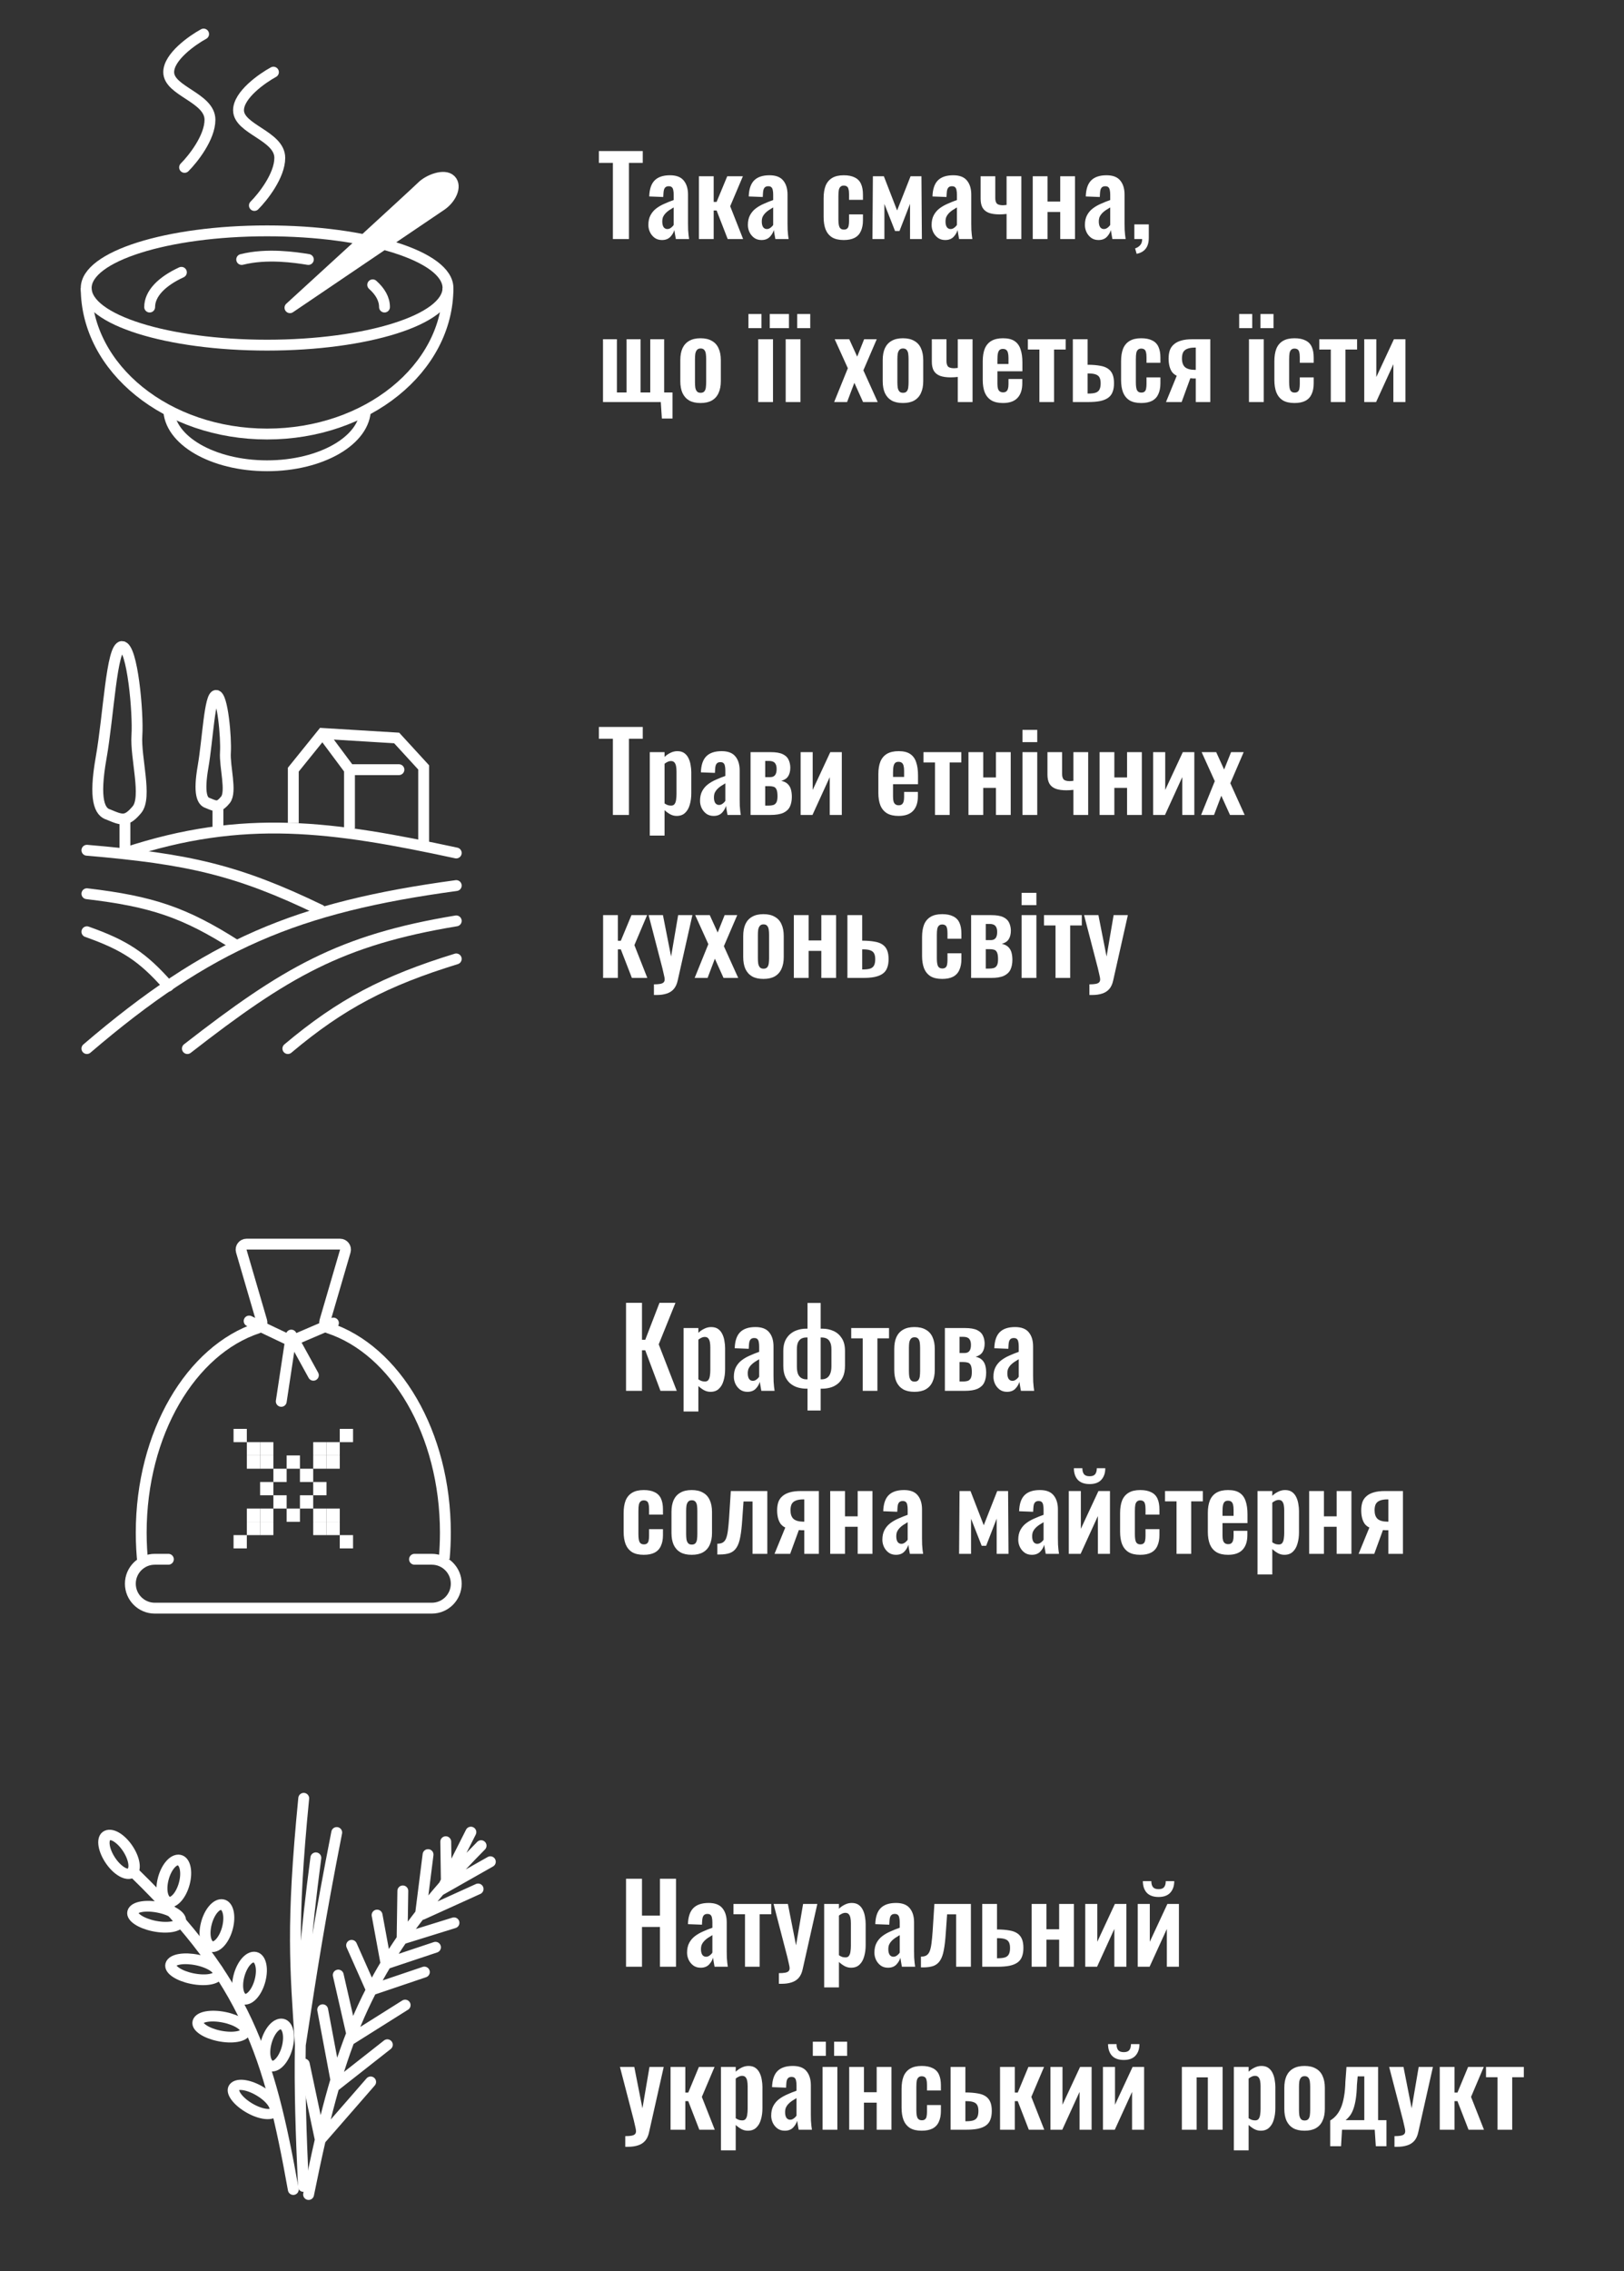 <?xml version="1.0" encoding="UTF-8"?> <svg xmlns="http://www.w3.org/2000/svg" width="299" height="418" viewBox="0 0 299 418" fill="none"><rect x="0" y="0" width="299" height="418" fill="#333333" stroke="none"/> <ellipse cx="49.174" cy="53.011" rx="33.304" ry="10.517" stroke="white" stroke-width="2"></ellipse> <path d="M82.478 53.011C82.478 67.855 67.567 79.889 49.174 79.889C30.78 79.889 15.87 67.855 15.87 53.011" stroke="white" stroke-width="2"></path> <path d="M67.287 75.214C67.287 81.023 59.177 85.731 49.174 85.731C39.17 85.731 31.061 81.023 31.061 75.214" stroke="white" stroke-width="2"></path> <path d="M70.792 56.517C70.792 55.05 70.011 53.663 68.619 52.427M44.499 47.762C49.174 46.584 54.406 47.378 56.77 47.762M27.555 56.517C27.555 54.045 29.774 51.797 33.398 50.125" stroke="white" stroke-width="2" stroke-linecap="round"></path> <path d="M53.386 56.637C53.386 56.637 76.545 35.462 77.713 34.294C78.881 33.126 81.804 31.956 82.972 33.125C84.141 34.294 82.973 36.631 81.219 37.8C79.465 38.969 53.386 56.637 53.386 56.637Z" fill="white" stroke="white" stroke-width="2" stroke-linecap="round" stroke-linejoin="round"></path> <path d="M37.488 6.268C35.346 7.437 31.061 10.475 31.061 13.28C31.061 16.786 38.657 17.954 38.657 22.044C38.657 25.316 35.541 29.25 33.983 30.808" stroke="white" stroke-width="2" stroke-linecap="round"></path> <path d="M50.343 13.28C48.2 14.448 43.916 17.487 43.916 20.291C43.916 23.797 51.511 24.966 51.511 29.056C51.511 32.328 48.395 36.262 46.837 37.82" stroke="white" stroke-width="2" stroke-linecap="round"></path> <path d="M112.84 44V29.98H110.26V27.8H118.34V29.98H115.8V44H112.84ZM121.874 44.18C121.354 44.18 120.907 44.047 120.534 43.78C120.16 43.5 119.874 43.153 119.674 42.74C119.474 42.313 119.374 41.873 119.374 41.42C119.374 40.7 119.507 40.093 119.774 39.6C120.04 39.107 120.394 38.693 120.834 38.36C121.274 38.027 121.774 37.74 122.334 37.5C122.894 37.247 123.46 37.02 124.034 36.82V35.82C124.034 35.487 124.007 35.207 123.954 34.98C123.914 34.753 123.827 34.58 123.694 34.46C123.574 34.34 123.38 34.28 123.114 34.28C122.887 34.28 122.7 34.333 122.554 34.44C122.42 34.547 122.32 34.7 122.254 34.9C122.2 35.087 122.167 35.307 122.154 35.56L122.114 36.26L119.534 36.16C119.574 34.827 119.9 33.847 120.514 33.22C121.14 32.58 122.087 32.26 123.354 32.26C124.514 32.26 125.354 32.58 125.874 33.22C126.407 33.86 126.674 34.727 126.674 35.82V41.16C126.674 41.587 126.68 41.973 126.694 42.32C126.72 42.667 126.747 42.98 126.774 43.26C126.814 43.54 126.847 43.787 126.874 44H124.434C124.394 43.733 124.34 43.433 124.274 43.1C124.22 42.753 124.18 42.5 124.154 42.34C124.02 42.807 123.767 43.233 123.394 43.62C123.02 43.993 122.514 44.18 121.874 44.18ZM122.874 42.16C123.047 42.16 123.207 42.12 123.354 42.04C123.514 41.947 123.654 41.84 123.774 41.72C123.894 41.6 123.98 41.493 124.034 41.4V38.18C123.74 38.353 123.46 38.527 123.194 38.7C122.94 38.873 122.714 39.067 122.514 39.28C122.327 39.48 122.18 39.7 122.074 39.94C121.98 40.18 121.934 40.46 121.934 40.78C121.934 41.207 122.014 41.547 122.174 41.8C122.347 42.04 122.58 42.16 122.874 42.16ZM128.677 44V32.44H131.397V37.16H131.937L133.897 32.44H136.777L134.437 37.96L136.817 44H133.977L131.937 38.74H131.397V44H128.677ZM140.194 44.18C139.674 44.18 139.227 44.047 138.854 43.78C138.481 43.5 138.194 43.153 137.994 42.74C137.794 42.313 137.694 41.873 137.694 41.42C137.694 40.7 137.827 40.093 138.094 39.6C138.361 39.107 138.714 38.693 139.154 38.36C139.594 38.027 140.094 37.74 140.654 37.5C141.214 37.247 141.781 37.02 142.354 36.82V35.82C142.354 35.487 142.327 35.207 142.274 34.98C142.234 34.753 142.147 34.58 142.014 34.46C141.894 34.34 141.701 34.28 141.434 34.28C141.207 34.28 141.021 34.333 140.874 34.44C140.741 34.547 140.641 34.7 140.574 34.9C140.521 35.087 140.487 35.307 140.474 35.56L140.434 36.26L137.854 36.16C137.894 34.827 138.221 33.847 138.834 33.22C139.461 32.58 140.407 32.26 141.674 32.26C142.834 32.26 143.674 32.58 144.194 33.22C144.727 33.86 144.994 34.727 144.994 35.82V41.16C144.994 41.587 145.001 41.973 145.014 42.32C145.041 42.667 145.067 42.98 145.094 43.26C145.134 43.54 145.167 43.787 145.194 44H142.754C142.714 43.733 142.661 43.433 142.594 43.1C142.541 42.753 142.501 42.5 142.474 42.34C142.341 42.807 142.087 43.233 141.714 43.62C141.341 43.993 140.834 44.18 140.194 44.18ZM141.194 42.16C141.367 42.16 141.527 42.12 141.674 42.04C141.834 41.947 141.974 41.84 142.094 41.72C142.214 41.6 142.301 41.493 142.354 41.4V38.18C142.061 38.353 141.781 38.527 141.514 38.7C141.261 38.873 141.034 39.067 140.834 39.28C140.647 39.48 140.501 39.7 140.394 39.94C140.301 40.18 140.254 40.46 140.254 40.78C140.254 41.207 140.334 41.547 140.494 41.8C140.667 42.04 140.901 42.16 141.194 42.16ZM155.34 44.18C154.447 44.18 153.727 44.013 153.18 43.68C152.647 43.333 152.254 42.847 152 42.22C151.76 41.58 151.64 40.827 151.64 39.96V36.48C151.64 35.587 151.76 34.827 152 34.2C152.254 33.573 152.654 33.093 153.2 32.76C153.747 32.427 154.46 32.26 155.34 32.26C156.167 32.26 156.84 32.393 157.36 32.66C157.894 32.913 158.28 33.307 158.52 33.84C158.76 34.36 158.88 35.02 158.88 35.82V36.78H156.32V35.76C156.32 35.36 156.287 35.047 156.22 34.82C156.167 34.58 156.067 34.413 155.92 34.32C155.774 34.213 155.58 34.16 155.34 34.16C155.1 34.16 154.907 34.227 154.76 34.36C154.614 34.48 154.507 34.68 154.44 34.96C154.387 35.24 154.36 35.627 154.36 36.12V40.36C154.36 41.107 154.44 41.613 154.6 41.88C154.76 42.133 155.014 42.26 155.36 42.26C155.627 42.26 155.827 42.2 155.96 42.08C156.107 41.96 156.2 41.787 156.24 41.56C156.294 41.32 156.32 41.033 156.32 40.7V39.46H158.88V40.56C158.88 41.333 158.754 41.993 158.5 42.54C158.26 43.087 157.874 43.5 157.34 43.78C156.82 44.047 156.154 44.18 155.34 44.18ZM160.629 44L160.709 32.44H162.729L165.169 38.74L167.649 32.44H169.649L169.729 44H167.549V37.52L165.609 42.52H164.789L162.829 37.54V44H160.629ZM174.022 44.18C173.502 44.18 173.056 44.047 172.682 43.78C172.309 43.5 172.022 43.153 171.822 42.74C171.622 42.313 171.522 41.873 171.522 41.42C171.522 40.7 171.656 40.093 171.922 39.6C172.189 39.107 172.542 38.693 172.982 38.36C173.422 38.027 173.922 37.74 174.482 37.5C175.042 37.247 175.609 37.02 176.182 36.82V35.82C176.182 35.487 176.156 35.207 176.102 34.98C176.062 34.753 175.976 34.58 175.842 34.46C175.722 34.34 175.529 34.28 175.262 34.28C175.036 34.28 174.849 34.333 174.702 34.44C174.569 34.547 174.469 34.7 174.402 34.9C174.349 35.087 174.316 35.307 174.302 35.56L174.262 36.26L171.682 36.16C171.722 34.827 172.049 33.847 172.662 33.22C173.289 32.58 174.236 32.26 175.502 32.26C176.662 32.26 177.502 32.58 178.022 33.22C178.556 33.86 178.822 34.727 178.822 35.82V41.16C178.822 41.587 178.829 41.973 178.842 42.32C178.869 42.667 178.896 42.98 178.922 43.26C178.962 43.54 178.996 43.787 179.022 44H176.582C176.542 43.733 176.489 43.433 176.422 43.1C176.369 42.753 176.329 42.5 176.302 42.34C176.169 42.807 175.916 43.233 175.542 43.62C175.169 43.993 174.662 44.18 174.022 44.18ZM175.022 42.16C175.196 42.16 175.356 42.12 175.502 42.04C175.662 41.947 175.802 41.84 175.922 41.72C176.042 41.6 176.129 41.493 176.182 41.4V38.18C175.889 38.353 175.609 38.527 175.342 38.7C175.089 38.873 174.862 39.067 174.662 39.28C174.476 39.48 174.329 39.7 174.222 39.94C174.129 40.18 174.082 40.46 174.082 40.78C174.082 41.207 174.162 41.547 174.322 41.8C174.496 42.04 174.729 42.16 175.022 42.16ZM185.325 44V39.38C185.112 39.393 184.892 39.413 184.665 39.44C184.452 39.453 184.238 39.46 184.025 39.46C183.238 39.46 182.585 39.367 182.065 39.18C181.545 38.98 181.158 38.667 180.905 38.24C180.665 37.813 180.545 37.26 180.545 36.58V32.44H183.245V36.48C183.245 36.893 183.332 37.213 183.505 37.44C183.692 37.653 184.058 37.767 184.605 37.78C184.725 37.78 184.838 37.773 184.945 37.76C185.065 37.747 185.192 37.733 185.325 37.72V32.44H188.045V44H185.325ZM190.142 44V32.44H192.862V37.1H195.202V32.44H197.922V44H195.202V39.02H192.862V44H190.142ZM202.245 44.18C201.725 44.18 201.278 44.047 200.905 43.78C200.532 43.5 200.245 43.153 200.045 42.74C199.845 42.313 199.745 41.873 199.745 41.42C199.745 40.7 199.878 40.093 200.145 39.6C200.412 39.107 200.765 38.693 201.205 38.36C201.645 38.027 202.145 37.74 202.705 37.5C203.265 37.247 203.832 37.02 204.405 36.82V35.82C204.405 35.487 204.378 35.207 204.325 34.98C204.285 34.753 204.198 34.58 204.065 34.46C203.945 34.34 203.752 34.28 203.485 34.28C203.258 34.28 203.072 34.333 202.925 34.44C202.792 34.547 202.692 34.7 202.625 34.9C202.572 35.087 202.538 35.307 202.525 35.56L202.485 36.26L199.905 36.16C199.945 34.827 200.272 33.847 200.885 33.22C201.512 32.58 202.458 32.26 203.725 32.26C204.885 32.26 205.725 32.58 206.245 33.22C206.778 33.86 207.045 34.727 207.045 35.82V41.16C207.045 41.587 207.052 41.973 207.065 42.32C207.092 42.667 207.118 42.98 207.145 43.26C207.185 43.54 207.218 43.787 207.245 44H204.805C204.765 43.733 204.712 43.433 204.645 43.1C204.592 42.753 204.552 42.5 204.525 42.34C204.392 42.807 204.138 43.233 203.765 43.62C203.392 43.993 202.885 44.18 202.245 44.18ZM203.245 42.16C203.418 42.16 203.578 42.12 203.725 42.04C203.885 41.947 204.025 41.84 204.145 41.72C204.265 41.6 204.352 41.493 204.405 41.4V38.18C204.112 38.353 203.832 38.527 203.565 38.7C203.312 38.873 203.085 39.067 202.885 39.28C202.698 39.48 202.552 39.7 202.445 39.94C202.352 40.18 202.305 40.46 202.305 40.78C202.305 41.207 202.385 41.547 202.545 41.8C202.718 42.04 202.952 42.16 203.245 42.16ZM209.268 46.72L208.988 45.72C209.348 45.613 209.654 45.42 209.908 45.14C210.161 44.873 210.288 44.493 210.288 44H208.848V41.3H211.508V43.76C211.508 44.613 211.321 45.28 210.948 45.76C210.574 46.253 210.014 46.573 209.268 46.72ZM121.86 77.04L121.66 74H111.02V62.44H113.58V72.24H115.36V62.44H117.94V72.24H119.72V62.44H122.28V72.24H123.82V77.04H121.86ZM128.974 74.18C128.134 74.18 127.44 74.027 126.894 73.72C126.347 73.4 125.934 72.94 125.654 72.34C125.387 71.74 125.254 71.013 125.254 70.16V66.28C125.254 65.427 125.387 64.7 125.654 64.1C125.934 63.5 126.347 63.047 126.894 62.74C127.44 62.42 128.134 62.26 128.974 62.26C129.814 62.26 130.507 62.42 131.054 62.74C131.614 63.047 132.027 63.5 132.294 64.1C132.574 64.7 132.714 65.427 132.714 66.28V70.16C132.714 71.013 132.574 71.74 132.294 72.34C132.027 72.94 131.614 73.4 131.054 73.72C130.507 74.027 129.814 74.18 128.974 74.18ZM128.994 72.3C129.3 72.3 129.527 72.213 129.674 72.04C129.82 71.867 129.914 71.633 129.954 71.34C129.994 71.033 130.014 70.7 130.014 70.34V66.1C130.014 65.74 129.994 65.413 129.954 65.12C129.914 64.827 129.82 64.593 129.674 64.42C129.527 64.233 129.3 64.14 128.994 64.14C128.687 64.14 128.46 64.233 128.314 64.42C128.167 64.593 128.067 64.827 128.014 65.12C127.974 65.413 127.954 65.74 127.954 66.1V70.34C127.954 70.7 127.974 71.033 128.014 71.34C128.067 71.633 128.167 71.867 128.314 72.04C128.46 72.213 128.687 72.3 128.994 72.3ZM139.598 74V62.44H142.318V74H139.598ZM141.718 60.4V57.8H144.118V60.4H141.718ZM137.798 60.4V57.8H140.198V60.4H137.798ZM144.657 74V62.44H147.377V74H144.657ZM146.777 60.4V57.8H149.177V60.4H146.777ZM142.857 60.4V57.8H145.257V60.4H142.857ZM153.579 74L156.099 67.78L153.679 62.44H156.359L157.819 65.64L159.099 62.44H161.419L158.959 68.16L161.599 74H158.899L157.299 70.46L155.959 74H153.579ZM166.239 74.18C165.399 74.18 164.706 74.027 164.159 73.72C163.613 73.4 163.199 72.94 162.919 72.34C162.653 71.74 162.519 71.013 162.519 70.16V66.28C162.519 65.427 162.653 64.7 162.919 64.1C163.199 63.5 163.613 63.047 164.159 62.74C164.706 62.42 165.399 62.26 166.239 62.26C167.079 62.26 167.773 62.42 168.319 62.74C168.879 63.047 169.293 63.5 169.559 64.1C169.839 64.7 169.979 65.427 169.979 66.28V70.16C169.979 71.013 169.839 71.74 169.559 72.34C169.293 72.94 168.879 73.4 168.319 73.72C167.773 74.027 167.079 74.18 166.239 74.18ZM166.259 72.3C166.566 72.3 166.793 72.213 166.939 72.04C167.086 71.867 167.179 71.633 167.219 71.34C167.259 71.033 167.279 70.7 167.279 70.34V66.1C167.279 65.74 167.259 65.413 167.219 65.12C167.179 64.827 167.086 64.593 166.939 64.42C166.793 64.233 166.566 64.14 166.259 64.14C165.953 64.14 165.726 64.233 165.579 64.42C165.433 64.593 165.333 64.827 165.279 65.12C165.239 65.413 165.219 65.74 165.219 66.1V70.34C165.219 70.7 165.239 71.033 165.279 71.34C165.333 71.633 165.433 71.867 165.579 72.04C165.726 72.213 165.953 72.3 166.259 72.3ZM176.341 74V69.38C176.127 69.393 175.907 69.413 175.681 69.44C175.467 69.453 175.254 69.46 175.041 69.46C174.254 69.46 173.601 69.367 173.081 69.18C172.561 68.98 172.174 68.667 171.921 68.24C171.681 67.813 171.561 67.26 171.561 66.58V62.44H174.261V66.48C174.261 66.893 174.347 67.213 174.521 67.44C174.707 67.653 175.074 67.767 175.621 67.78C175.741 67.78 175.854 67.773 175.961 67.76C176.081 67.747 176.207 67.733 176.341 67.72V62.44H179.061V74H176.341ZM184.657 74.18C183.791 74.18 183.084 74.02 182.537 73.7C181.991 73.367 181.584 72.887 181.317 72.26C181.064 71.62 180.937 70.853 180.937 69.96V66.48C180.937 65.56 181.064 64.787 181.317 64.16C181.584 63.533 181.991 63.06 182.537 62.74C183.097 62.42 183.804 62.26 184.657 62.26C185.577 62.26 186.291 62.433 186.797 62.78C187.317 63.127 187.684 63.633 187.897 64.3C188.124 64.953 188.237 65.753 188.237 66.7V68.34H183.637V70.62C183.637 70.993 183.671 71.3 183.737 71.54C183.817 71.78 183.937 71.953 184.097 72.06C184.257 72.167 184.451 72.22 184.677 72.22C184.917 72.22 185.111 72.167 185.257 72.06C185.404 71.94 185.511 71.773 185.577 71.56C185.644 71.333 185.677 71.053 185.677 70.72V69.76H188.217V70.54C188.217 71.713 187.924 72.613 187.337 73.24C186.751 73.867 185.857 74.18 184.657 74.18ZM183.637 67H185.677V65.9C185.677 65.5 185.644 65.18 185.577 64.94C185.511 64.687 185.404 64.507 185.257 64.4C185.111 64.28 184.904 64.22 184.637 64.22C184.397 64.22 184.204 64.28 184.057 64.4C183.911 64.52 183.804 64.72 183.737 65C183.671 65.28 183.637 65.68 183.637 66.2V67ZM191.365 74V64.34H189.245V62.44H196.205V64.34H194.065V74H191.365ZM197.524 74V62.44H200.244V67.14C200.271 67.14 200.298 67.14 200.324 67.14C200.351 67.14 200.378 67.14 200.404 67.14C200.431 67.14 200.451 67.14 200.464 67.14C201.264 67.153 201.951 67.213 202.524 67.32C203.111 67.413 203.591 67.587 203.964 67.84C204.351 68.093 204.638 68.44 204.824 68.88C205.011 69.307 205.104 69.86 205.104 70.54C205.104 71.167 205.018 71.7 204.844 72.14C204.684 72.58 204.411 72.94 204.024 73.22C203.651 73.487 203.158 73.687 202.544 73.82C201.944 73.94 201.218 74 200.364 74H197.524ZM200.244 72.44H200.344C200.931 72.44 201.391 72.387 201.724 72.28C202.058 72.16 202.291 71.967 202.424 71.7C202.571 71.42 202.644 71.04 202.644 70.56C202.644 70.107 202.578 69.753 202.444 69.5C202.311 69.233 202.078 69.04 201.744 68.92C201.424 68.8 200.978 68.74 200.404 68.74C200.391 68.74 200.364 68.74 200.324 68.74C200.298 68.74 200.271 68.74 200.244 68.74V72.44ZM210.106 74.18C209.213 74.18 208.493 74.013 207.946 73.68C207.413 73.333 207.019 72.847 206.766 72.22C206.526 71.58 206.406 70.827 206.406 69.96V66.48C206.406 65.587 206.526 64.827 206.766 64.2C207.019 63.573 207.419 63.093 207.966 62.76C208.513 62.427 209.226 62.26 210.106 62.26C210.933 62.26 211.606 62.393 212.126 62.66C212.659 62.913 213.046 63.307 213.286 63.84C213.526 64.36 213.646 65.02 213.646 65.82V66.78H211.086V65.76C211.086 65.36 211.053 65.047 210.986 64.82C210.933 64.58 210.833 64.413 210.686 64.32C210.539 64.213 210.346 64.16 210.106 64.16C209.866 64.16 209.673 64.227 209.526 64.36C209.379 64.48 209.273 64.68 209.206 64.96C209.153 65.24 209.126 65.627 209.126 66.12V70.36C209.126 71.107 209.206 71.613 209.366 71.88C209.526 72.133 209.779 72.26 210.126 72.26C210.393 72.26 210.593 72.2 210.726 72.08C210.873 71.96 210.966 71.787 211.006 71.56C211.059 71.32 211.086 71.033 211.086 70.7V69.46H213.646V70.56C213.646 71.333 213.519 71.993 213.266 72.54C213.026 73.087 212.639 73.5 212.106 73.78C211.586 74.047 210.919 74.18 210.106 74.18ZM214.675 74L216.655 69.16C216.308 69 216.021 68.773 215.795 68.48C215.581 68.173 215.421 67.813 215.315 67.4C215.208 66.973 215.155 66.507 215.155 66C215.155 65.427 215.228 64.92 215.375 64.48C215.535 64.04 215.788 63.673 216.135 63.38C216.481 63.073 216.935 62.84 217.495 62.68C218.055 62.52 218.735 62.44 219.535 62.44H222.835V74H220.155V69.66C220.021 69.66 219.855 69.66 219.655 69.66C219.455 69.647 219.288 69.633 219.155 69.62L217.555 74H214.675ZM219.955 68.08C219.981 68.08 220.015 68.08 220.055 68.08C220.108 68.08 220.141 68.08 220.155 68.08V63.98C220.141 63.98 220.108 63.98 220.055 63.98C220.015 63.98 219.988 63.98 219.975 63.98C219.415 63.98 218.955 64.053 218.595 64.2C218.248 64.333 217.995 64.547 217.835 64.84C217.688 65.133 217.615 65.513 217.615 65.98C217.615 66.687 217.795 67.213 218.155 67.56C218.528 67.893 219.128 68.067 219.955 68.08ZM229.95 74V62.44H232.67V74H229.95ZM232.07 60.4V57.8H234.47V60.4H232.07ZM228.15 60.4V57.8H230.55V60.4H228.15ZM238.329 74.18C237.435 74.18 236.715 74.013 236.169 73.68C235.635 73.333 235.242 72.847 234.989 72.22C234.749 71.58 234.629 70.827 234.629 69.96V66.48C234.629 65.587 234.749 64.827 234.989 64.2C235.242 63.573 235.642 63.093 236.189 62.76C236.735 62.427 237.449 62.26 238.329 62.26C239.155 62.26 239.829 62.393 240.349 62.66C240.882 62.913 241.269 63.307 241.509 63.84C241.749 64.36 241.869 65.02 241.869 65.82V66.78H239.309V65.76C239.309 65.36 239.275 65.047 239.209 64.82C239.155 64.58 239.055 64.413 238.909 64.32C238.762 64.213 238.569 64.16 238.329 64.16C238.089 64.16 237.895 64.227 237.749 64.36C237.602 64.48 237.495 64.68 237.429 64.96C237.375 65.24 237.349 65.627 237.349 66.12V70.36C237.349 71.107 237.429 71.613 237.589 71.88C237.749 72.133 238.002 72.26 238.349 72.26C238.615 72.26 238.815 72.2 238.949 72.08C239.095 71.96 239.189 71.787 239.229 71.56C239.282 71.32 239.309 71.033 239.309 70.7V69.46H241.869V70.56C241.869 71.333 241.742 71.993 241.489 72.54C241.249 73.087 240.862 73.5 240.329 73.78C239.809 74.047 239.142 74.18 238.329 74.18ZM245.017 74V64.34H242.897V62.44H249.857V64.34H247.717V74H245.017ZM251.177 74V62.44H253.397V69.4L256.637 62.44H258.757V74H256.537V67.04L253.357 74H251.177Z" fill="white"></path> <path d="M26.323 288C26.11 286.076 26 284.106 26 282.1C26 263.809 35.172 248.48 47.503 244.429C48.033 244.255 48.346 243.697 48.189 243.162L44.427 230.28C44.24 229.64 44.72 229 45.386 229H62.614C63.28 229 63.76 229.64 63.573 230.28L59.811 243.162C59.654 243.697 59.967 244.255 60.497 244.429C72.828 248.48 82 263.809 82 282.1C82 283.723 81.928 285.323 81.787 286.894" stroke="white" stroke-width="2"></path> <path d="M31 287H28.5C26.015 287 24 289.015 24 291.5V291.5C24 293.985 26.015 296 28.5 296H79.5C81.985 296 84 293.985 84 291.5V291.5C84 289.015 81.985 287 79.5 287H76.317" stroke="white" stroke-width="2" stroke-linecap="round"></path> <path d="M45.87 243.152L53.222 246.653C53.482 246.777 53.782 246.783 54.046 246.67L61.391 243.522" stroke="white" stroke-width="2" stroke-linecap="round"></path> <path d="M57.696 253.13L53.63 245.739L51.783 257.935" stroke="white" stroke-width="2" stroke-linecap="round" stroke-linejoin="round"></path> <rect x="43" y="263" width="2.444" height="2.444" fill="white"></rect> <rect width="2.444" height="2.444" transform="matrix(-1 0 0 1 65 263)" fill="white"></rect> <rect x="45.444" y="265.444" width="2.444" height="2.444" fill="white"></rect> <rect width="2.444" height="2.444" transform="matrix(-1 0 0 1 62.556 265.444)" fill="white"></rect> <rect x="45.444" y="267.889" width="2.444" height="2.444" fill="white"></rect> <rect width="2.444" height="2.444" transform="matrix(-1 0 0 1 62.556 267.889)" fill="white"></rect> <rect x="47.889" y="265.444" width="2.444" height="2.444" fill="white"></rect> <rect width="2.444" height="2.444" transform="matrix(-1 0 0 1 60.111 265.444)" fill="white"></rect> <rect x="47.889" y="267.889" width="2.444" height="2.444" fill="white"></rect> <rect width="2.444" height="2.444" transform="matrix(-1 0 0 1 60.111 267.889)" fill="white"></rect> <rect x="50.334" y="270.333" width="2.444" height="2.444" fill="white"></rect> <rect width="2.444" height="2.444" transform="matrix(-1 0 0 1 57.666 270.333)" fill="white"></rect> <rect width="2.444" height="2.444" transform="matrix(-1 0 0 1 55.222 267.889)" fill="white"></rect> <rect width="2.444" height="2.444" transform="matrix(-1 0 0 1 55.222 277.667)" fill="white"></rect> <rect width="2.444" height="2.444" transform="matrix(-1 0 0 1 60.111 272.778)" fill="white"></rect> <rect width="2.444" height="2.444" transform="matrix(-1 0 0 1 50.334 272.778)" fill="white"></rect> <rect width="2.444" height="2.444" transform="matrix(1 0 0 -1 43 285)" fill="white"></rect> <rect x="65" y="285" width="2.444" height="2.444" transform="rotate(-180 65 285)" fill="white"></rect> <rect width="2.444" height="2.444" transform="matrix(1 0 0 -1 45.444 282.556)" fill="white"></rect> <rect x="62.556" y="282.556" width="2.444" height="2.444" transform="rotate(-180 62.556 282.556)" fill="white"></rect> <rect width="2.444" height="2.444" transform="matrix(1 0 0 -1 45.444 280.111)" fill="white"></rect> <rect x="62.556" y="280.111" width="2.444" height="2.444" transform="rotate(-180 62.556 280.111)" fill="white"></rect> <rect width="2.444" height="2.444" transform="matrix(1 0 0 -1 47.889 282.556)" fill="white"></rect> <rect x="60.111" y="282.556" width="2.444" height="2.444" transform="rotate(-180 60.111 282.556)" fill="white"></rect> <rect width="2.444" height="2.444" transform="matrix(1 0 0 -1 47.889 280.111)" fill="white"></rect> <rect x="60.111" y="280.111" width="2.444" height="2.444" transform="rotate(-180 60.111 280.111)" fill="white"></rect> <rect width="2.444" height="2.444" transform="matrix(1 0 0 -1 50.334 277.667)" fill="white"></rect> <rect x="57.666" y="277.667" width="2.444" height="2.444" transform="rotate(-180 57.666 277.667)" fill="white"></rect> <path d="M115.26 256V239.8H118.2V246.6H118.8L121.42 239.8H124.36L121.28 247.44L124.6 256H121.6L118.8 248.54H118.2V256H115.26ZM125.86 259.8V244.44H128.58V245.32C128.914 245 129.28 244.747 129.68 244.56C130.08 244.36 130.5 244.26 130.94 244.26C131.46 244.26 131.887 244.38 132.22 244.62C132.554 244.86 132.814 245.18 133 245.58C133.187 245.967 133.314 246.387 133.38 246.84C133.46 247.28 133.5 247.707 133.5 248.12V252.04C133.5 252.8 133.407 253.493 133.22 254.12C133.047 254.747 132.76 255.247 132.36 255.62C131.974 255.993 131.454 256.18 130.8 256.18C130.387 256.18 129.994 256.08 129.62 255.88C129.26 255.68 128.914 255.427 128.58 255.12V259.8H125.86ZM129.78 254.28C130.074 254.28 130.287 254.187 130.42 254C130.567 253.8 130.66 253.54 130.7 253.22C130.754 252.887 130.78 252.527 130.78 252.14V248C130.78 247.64 130.754 247.32 130.7 247.04C130.647 246.747 130.547 246.513 130.4 246.34C130.254 246.167 130.04 246.08 129.76 246.08C129.547 246.08 129.334 246.133 129.12 246.24C128.92 246.333 128.74 246.447 128.58 246.58V253.88C128.754 254 128.94 254.1 129.14 254.18C129.34 254.247 129.554 254.28 129.78 254.28ZM137.612 256.18C137.092 256.18 136.645 256.047 136.272 255.78C135.899 255.5 135.612 255.153 135.412 254.74C135.212 254.313 135.112 253.873 135.112 253.42C135.112 252.7 135.245 252.093 135.512 251.6C135.779 251.107 136.132 250.693 136.572 250.36C137.012 250.027 137.512 249.74 138.072 249.5C138.632 249.247 139.199 249.02 139.772 248.82V247.82C139.772 247.487 139.745 247.207 139.692 246.98C139.652 246.753 139.565 246.58 139.432 246.46C139.312 246.34 139.119 246.28 138.852 246.28C138.625 246.28 138.439 246.333 138.292 246.44C138.159 246.547 138.059 246.7 137.992 246.9C137.939 247.087 137.905 247.307 137.892 247.56L137.852 248.26L135.272 248.16C135.312 246.827 135.639 245.847 136.252 245.22C136.879 244.58 137.825 244.26 139.092 244.26C140.252 244.26 141.092 244.58 141.612 245.22C142.145 245.86 142.412 246.727 142.412 247.82V253.16C142.412 253.587 142.419 253.973 142.432 254.32C142.459 254.667 142.485 254.98 142.512 255.26C142.552 255.54 142.585 255.787 142.612 256H140.172C140.132 255.733 140.079 255.433 140.012 255.1C139.959 254.753 139.919 254.5 139.892 254.34C139.759 254.807 139.505 255.233 139.132 255.62C138.759 255.993 138.252 256.18 137.612 256.18ZM138.612 254.16C138.785 254.16 138.945 254.12 139.092 254.04C139.252 253.947 139.392 253.84 139.512 253.72C139.632 253.6 139.719 253.493 139.772 253.4V250.18C139.479 250.353 139.199 250.527 138.932 250.7C138.679 250.873 138.452 251.067 138.252 251.28C138.065 251.48 137.919 251.7 137.812 251.94C137.719 252.18 137.672 252.46 137.672 252.78C137.672 253.207 137.752 253.547 137.912 253.8C138.085 254.04 138.319 254.16 138.612 254.16ZM148.675 259.62V255.6H148.415C147.975 255.6 147.515 255.54 147.035 255.42C146.555 255.3 146.102 255.087 145.675 254.78C145.248 254.473 144.895 254.04 144.615 253.48C144.348 252.92 144.215 252.213 144.215 251.36V248.66C144.215 247.94 144.328 247.32 144.555 246.8C144.795 246.28 145.115 245.853 145.515 245.52C145.915 245.187 146.362 244.947 146.855 244.8C147.348 244.64 147.855 244.56 148.375 244.56H148.675V239.82H151.095V244.56H151.475C152.168 244.56 152.828 244.7 153.455 244.98C154.082 245.26 154.588 245.7 154.975 246.3C155.375 246.9 155.575 247.687 155.575 248.66V251.36C155.575 252.213 155.442 252.92 155.175 253.48C154.908 254.04 154.562 254.473 154.135 254.78C153.722 255.087 153.275 255.3 152.795 255.42C152.315 255.54 151.862 255.6 151.435 255.6H151.095V259.62H148.675ZM148.475 253.88H148.675V246.18H148.435C148.115 246.18 147.822 246.247 147.555 246.38C147.302 246.513 147.095 246.74 146.935 247.06C146.788 247.38 146.715 247.813 146.715 248.36V251.46C146.715 252.047 146.782 252.52 146.915 252.88C147.062 253.227 147.268 253.48 147.535 253.64C147.802 253.8 148.115 253.88 148.475 253.88ZM151.095 253.88H151.275C151.635 253.88 151.948 253.8 152.215 253.64C152.482 253.48 152.688 253.227 152.835 252.88C152.995 252.52 153.075 252.047 153.075 251.46V248.36C153.075 247.813 152.995 247.38 152.835 247.06C152.688 246.74 152.482 246.513 152.215 246.38C151.948 246.247 151.648 246.18 151.315 246.18H151.095V253.88ZM158.841 256V246.34H156.721V244.44H163.681V246.34H161.541V256H158.841ZM168.364 256.18C167.524 256.18 166.831 256.027 166.284 255.72C165.738 255.4 165.324 254.94 165.044 254.34C164.778 253.74 164.644 253.013 164.644 252.16V248.28C164.644 247.427 164.778 246.7 165.044 246.1C165.324 245.5 165.738 245.047 166.284 244.74C166.831 244.42 167.524 244.26 168.364 244.26C169.204 244.26 169.898 244.42 170.444 244.74C171.004 245.047 171.418 245.5 171.684 246.1C171.964 246.7 172.104 247.427 172.104 248.28V252.16C172.104 253.013 171.964 253.74 171.684 254.34C171.418 254.94 171.004 255.4 170.444 255.72C169.898 256.027 169.204 256.18 168.364 256.18ZM168.384 254.3C168.691 254.3 168.918 254.213 169.064 254.04C169.211 253.867 169.304 253.633 169.344 253.34C169.384 253.033 169.404 252.7 169.404 252.34V248.1C169.404 247.74 169.384 247.413 169.344 247.12C169.304 246.827 169.211 246.593 169.064 246.42C168.918 246.233 168.691 246.14 168.384 246.14C168.078 246.14 167.851 246.233 167.704 246.42C167.558 246.593 167.458 246.827 167.404 247.12C167.364 247.413 167.344 247.74 167.344 248.1V252.34C167.344 252.7 167.364 253.033 167.404 253.34C167.458 253.633 167.558 253.867 167.704 254.04C167.851 254.213 168.078 254.3 168.384 254.3ZM173.966 256V244.44H177.666C178.639 244.44 179.386 244.567 179.906 244.82C180.426 245.073 180.779 245.413 180.966 245.84C181.166 246.253 181.272 246.727 181.286 247.26C181.286 247.927 181.152 248.467 180.886 248.88C180.632 249.28 180.212 249.56 179.626 249.72C180.146 249.84 180.546 250.04 180.826 250.32C181.106 250.6 181.299 250.94 181.406 251.34C181.512 251.74 181.566 252.18 181.566 252.66C181.566 253.367 181.446 253.973 181.206 254.48C180.966 254.973 180.559 255.353 179.986 255.62C179.412 255.873 178.619 256 177.606 256H173.966ZM176.666 254.28H177.306C177.612 254.28 177.886 254.247 178.126 254.18C178.366 254.113 178.559 253.96 178.706 253.72C178.852 253.467 178.926 253.08 178.926 252.56C178.926 251.973 178.859 251.547 178.726 251.28C178.592 251.013 178.406 250.853 178.166 250.8C177.939 250.733 177.672 250.7 177.366 250.7H176.666V254.28ZM176.666 249.04H177.586C177.986 249.04 178.279 248.92 178.466 248.68C178.666 248.44 178.766 248.06 178.766 247.54C178.766 247.047 178.659 246.68 178.446 246.44C178.232 246.187 177.872 246.06 177.366 246.06H176.666V249.04ZM185.405 256.18C184.885 256.18 184.438 256.047 184.065 255.78C183.692 255.5 183.405 255.153 183.205 254.74C183.005 254.313 182.905 253.873 182.905 253.42C182.905 252.7 183.038 252.093 183.305 251.6C183.572 251.107 183.925 250.693 184.365 250.36C184.805 250.027 185.305 249.74 185.865 249.5C186.425 249.247 186.992 249.02 187.565 248.82V247.82C187.565 247.487 187.538 247.207 187.485 246.98C187.445 246.753 187.358 246.58 187.225 246.46C187.105 246.34 186.912 246.28 186.645 246.28C186.418 246.28 186.232 246.333 186.085 246.44C185.952 246.547 185.852 246.7 185.785 246.9C185.732 247.087 185.698 247.307 185.685 247.56L185.645 248.26L183.065 248.16C183.105 246.827 183.432 245.847 184.045 245.22C184.672 244.58 185.618 244.26 186.885 244.26C188.045 244.26 188.885 244.58 189.405 245.22C189.938 245.86 190.205 246.727 190.205 247.82V253.16C190.205 253.587 190.212 253.973 190.225 254.32C190.252 254.667 190.278 254.98 190.305 255.26C190.345 255.54 190.378 255.787 190.405 256H187.965C187.925 255.733 187.872 255.433 187.805 255.1C187.752 254.753 187.712 254.5 187.685 254.34C187.552 254.807 187.298 255.233 186.925 255.62C186.552 255.993 186.045 256.18 185.405 256.18ZM186.405 254.16C186.578 254.16 186.738 254.12 186.885 254.04C187.045 253.947 187.185 253.84 187.305 253.72C187.425 253.6 187.512 253.493 187.565 253.4V250.18C187.272 250.353 186.992 250.527 186.725 250.7C186.472 250.873 186.245 251.067 186.045 251.28C185.858 251.48 185.712 251.7 185.605 251.94C185.512 252.18 185.465 252.46 185.465 252.78C185.465 253.207 185.545 253.547 185.705 253.8C185.878 254.04 186.112 254.16 186.405 254.16ZM118.52 286.18C117.627 286.18 116.907 286.013 116.36 285.68C115.827 285.333 115.433 284.847 115.18 284.22C114.94 283.58 114.82 282.827 114.82 281.96V278.48C114.82 277.587 114.94 276.827 115.18 276.2C115.433 275.573 115.833 275.093 116.38 274.76C116.927 274.427 117.64 274.26 118.52 274.26C119.347 274.26 120.02 274.393 120.54 274.66C121.073 274.913 121.46 275.307 121.7 275.84C121.94 276.36 122.06 277.02 122.06 277.82V278.78H119.5V277.76C119.5 277.36 119.467 277.047 119.4 276.82C119.347 276.58 119.247 276.413 119.1 276.32C118.953 276.213 118.76 276.16 118.52 276.16C118.28 276.16 118.087 276.227 117.94 276.36C117.793 276.48 117.687 276.68 117.62 276.96C117.567 277.24 117.54 277.627 117.54 278.12V282.36C117.54 283.107 117.62 283.613 117.78 283.88C117.94 284.133 118.193 284.26 118.54 284.26C118.807 284.26 119.007 284.2 119.14 284.08C119.287 283.96 119.38 283.787 119.42 283.56C119.473 283.32 119.5 283.033 119.5 282.7V281.46H122.06V282.56C122.06 283.333 121.933 283.993 121.68 284.54C121.44 285.087 121.053 285.5 120.52 285.78C120 286.047 119.333 286.18 118.52 286.18ZM127.349 286.18C126.509 286.18 125.815 286.027 125.269 285.72C124.722 285.4 124.309 284.94 124.029 284.34C123.762 283.74 123.629 283.013 123.629 282.16V278.28C123.629 277.427 123.762 276.7 124.029 276.1C124.309 275.5 124.722 275.047 125.269 274.74C125.815 274.42 126.509 274.26 127.349 274.26C128.189 274.26 128.882 274.42 129.429 274.74C129.989 275.047 130.402 275.5 130.669 276.1C130.949 276.7 131.089 277.427 131.089 278.28V282.16C131.089 283.013 130.949 283.74 130.669 284.34C130.402 284.94 129.989 285.4 129.429 285.72C128.882 286.027 128.189 286.18 127.349 286.18ZM127.369 284.3C127.675 284.3 127.902 284.213 128.049 284.04C128.195 283.867 128.289 283.633 128.329 283.34C128.369 283.033 128.389 282.7 128.389 282.34V278.1C128.389 277.74 128.369 277.413 128.329 277.12C128.289 276.827 128.195 276.593 128.049 276.42C127.902 276.233 127.675 276.14 127.369 276.14C127.062 276.14 126.835 276.233 126.689 276.42C126.542 276.593 126.442 276.827 126.389 277.12C126.349 277.413 126.329 277.74 126.329 278.1V282.34C126.329 282.7 126.349 283.033 126.389 283.34C126.442 283.633 126.542 283.867 126.689 284.04C126.835 284.213 127.062 284.3 127.369 284.3ZM132.073 286.12V284.14C132.487 284.14 132.82 284.067 133.073 283.92C133.327 283.773 133.527 283.527 133.673 283.18C133.82 282.82 133.933 282.34 134.013 281.74C134.093 281.127 134.167 280.36 134.233 279.44L134.553 274.44H141.273V286H138.553V276.36H136.893L136.653 279.76C136.573 281.027 136.453 282.073 136.293 282.9C136.147 283.727 135.92 284.373 135.613 284.84C135.32 285.307 134.92 285.64 134.413 285.84C133.907 286.027 133.26 286.12 132.473 286.12H132.073ZM142.6 286L144.58 281.16C144.234 281 143.947 280.773 143.72 280.48C143.507 280.173 143.347 279.813 143.24 279.4C143.134 278.973 143.08 278.507 143.08 278C143.08 277.427 143.154 276.92 143.3 276.48C143.46 276.04 143.714 275.673 144.06 275.38C144.407 275.073 144.86 274.84 145.42 274.68C145.98 274.52 146.66 274.44 147.46 274.44H150.76V286H148.08V281.66C147.947 281.66 147.78 281.66 147.58 281.66C147.38 281.647 147.214 281.633 147.08 281.62L145.48 286H142.6ZM147.88 280.08C147.907 280.08 147.94 280.08 147.98 280.08C148.034 280.08 148.067 280.08 148.08 280.08V275.98C148.067 275.98 148.034 275.98 147.98 275.98C147.94 275.98 147.914 275.98 147.9 275.98C147.34 275.98 146.88 276.053 146.52 276.2C146.174 276.333 145.92 276.547 145.76 276.84C145.614 277.133 145.54 277.513 145.54 277.98C145.54 278.687 145.72 279.213 146.08 279.56C146.454 279.893 147.054 280.067 147.88 280.08ZM152.853 286V274.44H155.573V279.1H157.913V274.44H160.633V286H157.913V281.02H155.573V286H152.853ZM164.956 286.18C164.436 286.18 163.989 286.047 163.616 285.78C163.242 285.5 162.956 285.153 162.756 284.74C162.556 284.313 162.456 283.873 162.456 283.42C162.456 282.7 162.589 282.093 162.856 281.6C163.122 281.107 163.476 280.693 163.916 280.36C164.356 280.027 164.856 279.74 165.416 279.5C165.976 279.247 166.542 279.02 167.116 278.82V277.82C167.116 277.487 167.089 277.207 167.036 276.98C166.996 276.753 166.909 276.58 166.776 276.46C166.656 276.34 166.462 276.28 166.196 276.28C165.969 276.28 165.782 276.333 165.636 276.44C165.502 276.547 165.402 276.7 165.336 276.9C165.282 277.087 165.249 277.307 165.236 277.56L165.196 278.26L162.616 278.16C162.656 276.827 162.982 275.847 163.596 275.22C164.222 274.58 165.169 274.26 166.436 274.26C167.596 274.26 168.436 274.58 168.956 275.22C169.489 275.86 169.756 276.727 169.756 277.82V283.16C169.756 283.587 169.762 283.973 169.776 284.32C169.802 284.667 169.829 284.98 169.856 285.26C169.896 285.54 169.929 285.787 169.956 286H167.516C167.476 285.733 167.422 285.433 167.356 285.1C167.302 284.753 167.262 284.5 167.236 284.34C167.102 284.807 166.849 285.233 166.476 285.62C166.102 285.993 165.596 286.18 164.956 286.18ZM165.956 284.16C166.129 284.16 166.289 284.12 166.436 284.04C166.596 283.947 166.736 283.84 166.856 283.72C166.976 283.6 167.062 283.493 167.116 283.4V280.18C166.822 280.353 166.542 280.527 166.276 280.7C166.022 280.873 165.796 281.067 165.596 281.28C165.409 281.48 165.262 281.7 165.156 281.94C165.062 282.18 165.016 282.46 165.016 282.78C165.016 283.207 165.096 283.547 165.256 283.8C165.429 284.04 165.662 284.16 165.956 284.16ZM176.582 286L176.662 274.44H178.682L181.122 280.74L183.602 274.44H185.602L185.682 286H183.502V279.52L181.562 284.52H180.742L178.782 279.54V286H176.582ZM189.975 286.18C189.455 286.18 189.009 286.047 188.635 285.78C188.262 285.5 187.975 285.153 187.775 284.74C187.575 284.313 187.475 283.873 187.475 283.42C187.475 282.7 187.609 282.093 187.875 281.6C188.142 281.107 188.495 280.693 188.935 280.36C189.375 280.027 189.875 279.74 190.435 279.5C190.995 279.247 191.562 279.02 192.135 278.82V277.82C192.135 277.487 192.109 277.207 192.055 276.98C192.015 276.753 191.929 276.58 191.795 276.46C191.675 276.34 191.482 276.28 191.215 276.28C190.989 276.28 190.802 276.333 190.655 276.44C190.522 276.547 190.422 276.7 190.355 276.9C190.302 277.087 190.269 277.307 190.255 277.56L190.215 278.26L187.635 278.16C187.675 276.827 188.002 275.847 188.615 275.22C189.242 274.58 190.189 274.26 191.455 274.26C192.615 274.26 193.455 274.58 193.975 275.22C194.509 275.86 194.775 276.727 194.775 277.82V283.16C194.775 283.587 194.782 283.973 194.795 284.32C194.822 284.667 194.849 284.98 194.875 285.26C194.915 285.54 194.949 285.787 194.975 286H192.535C192.495 285.733 192.442 285.433 192.375 285.1C192.322 284.753 192.282 284.5 192.255 284.34C192.122 284.807 191.869 285.233 191.495 285.62C191.122 285.993 190.615 286.18 189.975 286.18ZM190.975 284.16C191.149 284.16 191.309 284.12 191.455 284.04C191.615 283.947 191.755 283.84 191.875 283.72C191.995 283.6 192.082 283.493 192.135 283.4V280.18C191.842 280.353 191.562 280.527 191.295 280.7C191.042 280.873 190.815 281.067 190.615 281.28C190.429 281.48 190.282 281.7 190.175 281.94C190.082 282.18 190.035 282.46 190.035 282.78C190.035 283.207 190.115 283.547 190.275 283.8C190.449 284.04 190.682 284.16 190.975 284.16ZM196.778 286V274.44H198.998V281.4L202.238 274.44H204.358V286H202.138V279.04L198.958 286H196.778ZM200.618 273.16C199.658 273.16 198.932 272.9 198.438 272.38C197.958 271.847 197.718 271.133 197.718 270.24H199.278C199.278 270.72 199.378 271.087 199.578 271.34C199.778 271.593 200.125 271.72 200.618 271.72C201.098 271.72 201.438 271.593 201.638 271.34C201.838 271.073 201.938 270.707 201.938 270.24H203.498C203.498 271.133 203.252 271.847 202.758 272.38C202.278 272.9 201.565 273.16 200.618 273.16ZM209.926 286.18C209.033 286.18 208.313 286.013 207.766 285.68C207.233 285.333 206.84 284.847 206.586 284.22C206.346 283.58 206.226 282.827 206.226 281.96V278.48C206.226 277.587 206.346 276.827 206.586 276.2C206.84 275.573 207.24 275.093 207.786 274.76C208.333 274.427 209.046 274.26 209.926 274.26C210.753 274.26 211.426 274.393 211.946 274.66C212.48 274.913 212.866 275.307 213.106 275.84C213.346 276.36 213.466 277.02 213.466 277.82V278.78H210.906V277.76C210.906 277.36 210.873 277.047 210.806 276.82C210.753 276.58 210.653 276.413 210.506 276.32C210.36 276.213 210.166 276.16 209.926 276.16C209.686 276.16 209.493 276.227 209.346 276.36C209.2 276.48 209.093 276.68 209.026 276.96C208.973 277.24 208.946 277.627 208.946 278.12V282.36C208.946 283.107 209.026 283.613 209.186 283.88C209.346 284.133 209.6 284.26 209.946 284.26C210.213 284.26 210.413 284.2 210.546 284.08C210.693 283.96 210.786 283.787 210.826 283.56C210.88 283.32 210.906 283.033 210.906 282.7V281.46H213.466V282.56C213.466 283.333 213.34 283.993 213.086 284.54C212.846 285.087 212.46 285.5 211.926 285.78C211.406 286.047 210.74 286.18 209.926 286.18ZM216.615 286V276.34H214.495V274.44H221.455V276.34H219.315V286H216.615ZM226.099 286.18C225.232 286.18 224.525 286.02 223.979 285.7C223.432 285.367 223.025 284.887 222.759 284.26C222.505 283.62 222.379 282.853 222.379 281.96V278.48C222.379 277.56 222.505 276.787 222.759 276.16C223.025 275.533 223.432 275.06 223.979 274.74C224.539 274.42 225.245 274.26 226.099 274.26C227.019 274.26 227.732 274.433 228.239 274.78C228.759 275.127 229.125 275.633 229.339 276.3C229.565 276.953 229.679 277.753 229.679 278.7V280.34H225.079V282.62C225.079 282.993 225.112 283.3 225.179 283.54C225.259 283.78 225.379 283.953 225.539 284.06C225.699 284.167 225.892 284.22 226.119 284.22C226.359 284.22 226.552 284.167 226.699 284.06C226.845 283.94 226.952 283.773 227.019 283.56C227.085 283.333 227.119 283.053 227.119 282.72V281.76H229.659V282.54C229.659 283.713 229.365 284.613 228.779 285.24C228.192 285.867 227.299 286.18 226.099 286.18ZM225.079 279H227.119V277.9C227.119 277.5 227.085 277.18 227.019 276.94C226.952 276.687 226.845 276.507 226.699 276.4C226.552 276.28 226.345 276.22 226.079 276.22C225.839 276.22 225.645 276.28 225.499 276.4C225.352 276.52 225.245 276.72 225.179 277C225.112 277.28 225.079 277.68 225.079 278.2V279ZM231.524 289.8V274.44H234.244V275.32C234.578 275 234.944 274.747 235.344 274.56C235.744 274.36 236.164 274.26 236.604 274.26C237.124 274.26 237.551 274.38 237.884 274.62C238.218 274.86 238.478 275.18 238.664 275.58C238.851 275.967 238.978 276.387 239.044 276.84C239.124 277.28 239.164 277.707 239.164 278.12V282.04C239.164 282.8 239.071 283.493 238.884 284.12C238.711 284.747 238.424 285.247 238.024 285.62C237.638 285.993 237.118 286.18 236.464 286.18C236.051 286.18 235.658 286.08 235.284 285.88C234.924 285.68 234.578 285.427 234.244 285.12V289.8H231.524ZM235.444 284.28C235.738 284.28 235.951 284.187 236.084 284C236.231 283.8 236.324 283.54 236.364 283.22C236.418 282.887 236.444 282.527 236.444 282.14V278C236.444 277.64 236.418 277.32 236.364 277.04C236.311 276.747 236.211 276.513 236.064 276.34C235.918 276.167 235.704 276.08 235.424 276.08C235.211 276.08 234.998 276.133 234.784 276.24C234.584 276.333 234.404 276.447 234.244 276.58V283.88C234.418 284 234.604 284.1 234.804 284.18C235.004 284.247 235.218 284.28 235.444 284.28ZM241.036 286V274.44H243.756V279.1H246.096V274.44H248.816V286H246.096V281.02H243.756V286H241.036ZM250.139 286L252.119 281.16C251.773 281 251.486 280.773 251.259 280.48C251.046 280.173 250.886 279.813 250.779 279.4C250.673 278.973 250.619 278.507 250.619 278C250.619 277.427 250.693 276.92 250.839 276.48C250.999 276.04 251.253 275.673 251.599 275.38C251.946 275.073 252.399 274.84 252.959 274.68C253.519 274.52 254.199 274.44 254.999 274.44H258.299V286H255.619V281.66C255.486 281.66 255.319 281.66 255.119 281.66C254.919 281.647 254.753 281.633 254.619 281.62L253.019 286H250.139ZM255.419 280.08C255.446 280.08 255.479 280.08 255.519 280.08C255.573 280.08 255.606 280.08 255.619 280.08V275.98C255.606 275.98 255.573 275.98 255.519 275.98C255.479 275.98 255.453 275.98 255.439 275.98C254.879 275.98 254.419 276.053 254.059 276.2C253.713 276.333 253.459 276.547 253.299 276.84C253.153 277.133 253.079 277.513 253.079 277.98C253.079 278.687 253.259 279.213 253.619 279.56C253.993 279.893 254.593 280.067 255.419 280.08Z" fill="white"></path> <path d="M25 345C45.362 364.854 49.563 378.22 54 403" stroke="white" stroke-width="2" stroke-linecap="round"></path> <path d="M88.576 339.716C86.076 342.243 83.804 344.679 81.73 347.055M56.815 403.922C57.535 400.363 58.243 397.016 58.974 393.839M86.696 337.227L81.73 347.055M81.73 347.055C80.193 348.816 78.765 350.544 77.435 352.252M90.279 342.673L82.19 347.262L82.069 338.986M77.435 352.252L78.811 341.36M77.435 352.252C76.222 353.81 75.09 355.351 74.031 356.885M77.702 352.372L88.026 347.69M83.585 353.918L74.031 356.885M74.031 356.885L74.165 348.043M74.031 356.885C72.977 358.412 71.996 359.932 71.078 361.455M80.178 358.417L71.078 361.455M71.078 361.455L69.427 352.492M71.078 361.455C70.113 363.055 69.219 364.658 68.385 366.275M68.385 366.275C66.959 363.066 64.735 358.059 64.735 358.059M68.385 366.275L78.13 362.978M68.385 366.275C64.098 374.586 61.407 383.27 58.974 393.839M74.592 369.062L64.933 375.139L62.277 363.532M71.315 376.36L61.996 383.686L59.409 369.918M68.242 383.202L58.974 393.839M58.974 393.839L56.02 379.906" stroke="white" stroke-width="2" stroke-linecap="round"></path> <ellipse rx="1.989" ry="3.984" transform="matrix(0.981 0.194 -0.248 0.969 32 346.231)" stroke="white" stroke-width="2" stroke-linecap="round"></ellipse> <ellipse rx="1.772" ry="4.474" transform="matrix(0.256 -0.967 0.98 0.2 28.836 352.797)" stroke="white" stroke-width="2" stroke-linecap="round"></ellipse> <ellipse rx="1.772" ry="4.474" transform="matrix(0.256 -0.967 0.98 0.2 35.836 362.468)" stroke="white" stroke-width="2" stroke-linecap="round"></ellipse> <ellipse rx="1.772" ry="4.474" transform="matrix(0.256 -0.967 0.98 0.2 40.836 373.019)" stroke="white" stroke-width="2" stroke-linecap="round"></ellipse> <ellipse rx="1.841" ry="4.329" transform="matrix(0.623 -0.782 0.851 0.524 46.833 386.428)" stroke="white" stroke-width="2" stroke-linecap="round"></ellipse> <ellipse rx="1.947" ry="4.088" transform="matrix(0.902 -0.433 0.527 0.85 21.911 341.315)" stroke="white" stroke-width="2" stroke-linecap="round"></ellipse> <ellipse rx="1.989" ry="3.984" transform="matrix(0.981 0.194 -0.248 0.969 39.938 354.434)" stroke="white" stroke-width="2" stroke-linecap="round"></ellipse> <ellipse rx="1.989" ry="3.984" transform="matrix(0.981 0.194 -0.248 0.969 45.938 364.105)" stroke="white" stroke-width="2" stroke-linecap="round"></ellipse> <ellipse rx="1.989" ry="3.984" transform="matrix(0.981 0.194 -0.248 0.969 50.938 376.413)" stroke="white" stroke-width="2" stroke-linecap="round"></ellipse> <path d="M55.865 402.437C55.413 392.545 55.149 384.516 55.294 376.395M58.151 341.956C56.285 356.077 55.474 366.307 55.294 376.395M55.294 376.395C57.521 361.816 58.801 353.587 61.994 337.293M55.294 376.395C54.371 361.977 53.606 354.597 55.92 331" stroke="white" stroke-width="2" stroke-linecap="round"></path> <path d="M115.26 362V345.8H118.2V352.58H121.5V345.8H124.46V362H121.5V354.68H118.2V362H115.26ZM128.999 362.18C128.479 362.18 128.032 362.047 127.659 361.78C127.285 361.5 126.999 361.153 126.799 360.74C126.599 360.313 126.499 359.873 126.499 359.42C126.499 358.7 126.632 358.093 126.899 357.6C127.165 357.107 127.519 356.693 127.959 356.36C128.399 356.027 128.899 355.74 129.459 355.5C130.019 355.247 130.585 355.02 131.159 354.82V353.82C131.159 353.487 131.132 353.207 131.079 352.98C131.039 352.753 130.952 352.58 130.819 352.46C130.699 352.34 130.505 352.28 130.239 352.28C130.012 352.28 129.825 352.333 129.679 352.44C129.545 352.547 129.445 352.7 129.379 352.9C129.325 353.087 129.292 353.307 129.279 353.56L129.239 354.26L126.659 354.16C126.699 352.827 127.025 351.847 127.639 351.22C128.265 350.58 129.212 350.26 130.479 350.26C131.639 350.26 132.479 350.58 132.999 351.22C133.532 351.86 133.799 352.727 133.799 353.82V359.16C133.799 359.587 133.805 359.973 133.819 360.32C133.845 360.667 133.872 360.98 133.899 361.26C133.939 361.54 133.972 361.787 133.999 362H131.559C131.519 361.733 131.465 361.433 131.399 361.1C131.345 360.753 131.305 360.5 131.279 360.34C131.145 360.807 130.892 361.233 130.519 361.62C130.145 361.993 129.639 362.18 128.999 362.18ZM129.999 360.16C130.172 360.16 130.332 360.12 130.479 360.04C130.639 359.947 130.779 359.84 130.899 359.72C131.019 359.6 131.105 359.493 131.159 359.4V356.18C130.865 356.353 130.585 356.527 130.319 356.7C130.065 356.873 129.839 357.067 129.639 357.28C129.452 357.48 129.305 357.7 129.199 357.94C129.105 358.18 129.059 358.46 129.059 358.78C129.059 359.207 129.139 359.547 129.299 359.8C129.472 360.04 129.705 360.16 129.999 360.16ZM137.162 362V352.34H135.042V350.44H142.002V352.34H139.862V362H137.162ZM143.401 365.14V363.18C143.868 363.18 144.248 363.153 144.541 363.1C144.835 363.047 145.048 362.953 145.181 362.82C145.315 362.687 145.381 362.5 145.381 362.26C145.381 362.087 145.335 361.813 145.241 361.44C145.161 361.067 145.068 360.66 144.961 360.22L142.421 350.44H145.061L146.561 358.06L147.861 350.44H150.481L147.781 362.46C147.635 363.14 147.388 363.673 147.041 364.06C146.695 364.447 146.261 364.72 145.741 364.88C145.221 365.053 144.615 365.14 143.921 365.14H143.401ZM151.739 365.8V350.44H154.459V351.32C154.793 351 155.159 350.747 155.559 350.56C155.959 350.36 156.379 350.26 156.819 350.26C157.339 350.26 157.766 350.38 158.099 350.62C158.433 350.86 158.693 351.18 158.879 351.58C159.066 351.967 159.193 352.387 159.259 352.84C159.339 353.28 159.379 353.707 159.379 354.12V358.04C159.379 358.8 159.286 359.493 159.099 360.12C158.926 360.747 158.639 361.247 158.239 361.62C157.853 361.993 157.333 362.18 156.679 362.18C156.266 362.18 155.873 362.08 155.499 361.88C155.139 361.68 154.793 361.427 154.459 361.12V365.8H151.739ZM155.659 360.28C155.953 360.28 156.166 360.187 156.299 360C156.446 359.8 156.539 359.54 156.579 359.22C156.633 358.887 156.659 358.527 156.659 358.14V354C156.659 353.64 156.633 353.32 156.579 353.04C156.526 352.747 156.426 352.513 156.279 352.34C156.133 352.167 155.919 352.08 155.639 352.08C155.426 352.08 155.213 352.133 154.999 352.24C154.799 352.333 154.619 352.447 154.459 352.58V359.88C154.633 360 154.819 360.1 155.019 360.18C155.219 360.247 155.433 360.28 155.659 360.28ZM163.491 362.18C162.971 362.18 162.524 362.047 162.151 361.78C161.778 361.5 161.491 361.153 161.291 360.74C161.091 360.313 160.991 359.873 160.991 359.42C160.991 358.7 161.124 358.093 161.391 357.6C161.658 357.107 162.011 356.693 162.451 356.36C162.891 356.027 163.391 355.74 163.951 355.5C164.511 355.247 165.078 355.02 165.651 354.82V353.82C165.651 353.487 165.624 353.207 165.571 352.98C165.531 352.753 165.444 352.58 165.311 352.46C165.191 352.34 164.998 352.28 164.731 352.28C164.504 352.28 164.318 352.333 164.171 352.44C164.038 352.547 163.938 352.7 163.871 352.9C163.818 353.087 163.784 353.307 163.771 353.56L163.731 354.26L161.151 354.16C161.191 352.827 161.518 351.847 162.131 351.22C162.758 350.58 163.704 350.26 164.971 350.26C166.131 350.26 166.971 350.58 167.491 351.22C168.024 351.86 168.291 352.727 168.291 353.82V359.16C168.291 359.587 168.298 359.973 168.311 360.32C168.338 360.667 168.364 360.98 168.391 361.26C168.431 361.54 168.464 361.787 168.491 362H166.051C166.011 361.733 165.958 361.433 165.891 361.1C165.838 360.753 165.798 360.5 165.771 360.34C165.638 360.807 165.384 361.233 165.011 361.62C164.638 361.993 164.131 362.18 163.491 362.18ZM164.491 360.16C164.664 360.16 164.824 360.12 164.971 360.04C165.131 359.947 165.271 359.84 165.391 359.72C165.511 359.6 165.598 359.493 165.651 359.4V356.18C165.358 356.353 165.078 356.527 164.811 356.7C164.558 356.873 164.331 357.067 164.131 357.28C163.944 357.48 163.798 357.7 163.691 357.94C163.598 358.18 163.551 358.46 163.551 358.78C163.551 359.207 163.631 359.547 163.791 359.8C163.964 360.04 164.198 360.16 164.491 360.16ZM169.554 362.12V360.14C169.967 360.14 170.301 360.067 170.554 359.92C170.807 359.773 171.007 359.527 171.154 359.18C171.301 358.82 171.414 358.34 171.494 357.74C171.574 357.127 171.647 356.36 171.714 355.44L172.034 350.44H178.754V362H176.034V352.36H174.374L174.134 355.76C174.054 357.027 173.934 358.073 173.774 358.9C173.627 359.727 173.401 360.373 173.094 360.84C172.801 361.307 172.401 361.64 171.894 361.84C171.387 362.027 170.741 362.12 169.954 362.12H169.554ZM180.841 362V350.44H183.561V355.14C183.587 355.14 183.614 355.14 183.641 355.14C183.667 355.14 183.694 355.14 183.721 355.14C183.747 355.14 183.767 355.14 183.781 355.14C184.581 355.153 185.267 355.213 185.841 355.32C186.427 355.413 186.907 355.587 187.281 355.84C187.667 356.093 187.954 356.44 188.141 356.88C188.327 357.307 188.421 357.86 188.421 358.54C188.421 359.167 188.334 359.7 188.161 360.14C188.001 360.58 187.727 360.94 187.341 361.22C186.967 361.487 186.474 361.687 185.861 361.82C185.261 361.94 184.534 362 183.681 362H180.841ZM183.561 360.44H183.661C184.247 360.44 184.707 360.387 185.041 360.28C185.374 360.16 185.607 359.967 185.741 359.7C185.887 359.42 185.961 359.04 185.961 358.56C185.961 358.107 185.894 357.753 185.761 357.5C185.627 357.233 185.394 357.04 185.061 356.92C184.741 356.8 184.294 356.74 183.721 356.74C183.707 356.74 183.681 356.74 183.641 356.74C183.614 356.74 183.587 356.74 183.561 356.74V360.44ZM189.942 362V350.44H192.662V355.1H195.002V350.44H197.722V362H195.002V357.02H192.662V362H189.942ZM199.806 362V350.44H202.026V357.4L205.266 350.44H207.386V362H205.166V355.04L201.986 362H199.806ZM209.474 362V350.44H211.694V357.4L214.934 350.44H217.054V362H214.834V355.04L211.654 362H209.474ZM213.314 349.16C212.354 349.16 211.627 348.9 211.134 348.38C210.654 347.847 210.414 347.133 210.414 346.24H211.974C211.974 346.72 212.074 347.087 212.274 347.34C212.474 347.593 212.82 347.72 213.314 347.72C213.794 347.72 214.134 347.593 214.334 347.34C214.534 347.073 214.634 346.707 214.634 346.24H216.194C216.194 347.133 215.947 347.847 215.454 348.38C214.974 348.9 214.26 349.16 213.314 349.16ZM115.12 395.14V393.18C115.587 393.18 115.967 393.153 116.26 393.1C116.553 393.047 116.767 392.953 116.9 392.82C117.033 392.687 117.1 392.5 117.1 392.26C117.1 392.087 117.053 391.813 116.96 391.44C116.88 391.067 116.787 390.66 116.68 390.22L114.14 380.44H116.78L118.28 388.06L119.58 380.44H122.2L119.5 392.46C119.353 393.14 119.107 393.673 118.76 394.06C118.413 394.447 117.98 394.72 117.46 394.88C116.94 395.053 116.333 395.14 115.64 395.14H115.12ZM123.458 392V380.44H126.178V385.16H126.718L128.678 380.44H131.558L129.218 385.96L131.598 392H128.758L126.718 386.74H126.178V392H123.458ZM132.735 395.8V380.44H135.455V381.32C135.789 381 136.155 380.747 136.555 380.56C136.955 380.36 137.375 380.26 137.815 380.26C138.335 380.26 138.762 380.38 139.095 380.62C139.429 380.86 139.689 381.18 139.875 381.58C140.062 381.967 140.189 382.387 140.255 382.84C140.335 383.28 140.375 383.707 140.375 384.12V388.04C140.375 388.8 140.282 389.493 140.095 390.12C139.922 390.747 139.635 391.247 139.235 391.62C138.849 391.993 138.329 392.18 137.675 392.18C137.262 392.18 136.869 392.08 136.495 391.88C136.135 391.68 135.789 391.427 135.455 391.12V395.8H132.735ZM136.655 390.28C136.949 390.28 137.162 390.187 137.295 390C137.442 389.8 137.535 389.54 137.575 389.22C137.629 388.887 137.655 388.527 137.655 388.14V384C137.655 383.64 137.629 383.32 137.575 383.04C137.522 382.747 137.422 382.513 137.275 382.34C137.129 382.167 136.915 382.08 136.635 382.08C136.422 382.08 136.209 382.133 135.995 382.24C135.795 382.333 135.615 382.447 135.455 382.58V389.88C135.629 390 135.815 390.1 136.015 390.18C136.215 390.247 136.429 390.28 136.655 390.28ZM144.487 392.18C143.967 392.18 143.52 392.047 143.147 391.78C142.774 391.5 142.487 391.153 142.287 390.74C142.087 390.313 141.987 389.873 141.987 389.42C141.987 388.7 142.12 388.093 142.387 387.6C142.654 387.107 143.007 386.693 143.447 386.36C143.887 386.027 144.387 385.74 144.947 385.5C145.507 385.247 146.074 385.02 146.647 384.82V383.82C146.647 383.487 146.62 383.207 146.567 382.98C146.527 382.753 146.44 382.58 146.307 382.46C146.187 382.34 145.994 382.28 145.727 382.28C145.5 382.28 145.314 382.333 145.167 382.44C145.034 382.547 144.934 382.7 144.867 382.9C144.814 383.087 144.78 383.307 144.767 383.56L144.727 384.26L142.147 384.16C142.187 382.827 142.514 381.847 143.127 381.22C143.754 380.58 144.7 380.26 145.967 380.26C147.127 380.26 147.967 380.58 148.487 381.22C149.02 381.86 149.287 382.727 149.287 383.82V389.16C149.287 389.587 149.294 389.973 149.307 390.32C149.334 390.667 149.36 390.98 149.387 391.26C149.427 391.54 149.46 391.787 149.487 392H147.047C147.007 391.733 146.954 391.433 146.887 391.1C146.834 390.753 146.794 390.5 146.767 390.34C146.634 390.807 146.38 391.233 146.007 391.62C145.634 391.993 145.127 392.18 144.487 392.18ZM145.487 390.16C145.66 390.16 145.82 390.12 145.967 390.04C146.127 389.947 146.267 389.84 146.387 389.72C146.507 389.6 146.594 389.493 146.647 389.4V386.18C146.354 386.353 146.074 386.527 145.807 386.7C145.554 386.873 145.327 387.067 145.127 387.28C144.94 387.48 144.794 387.7 144.687 387.94C144.594 388.18 144.547 388.46 144.547 388.78C144.547 389.207 144.627 389.547 144.787 389.8C144.96 390.04 145.194 390.16 145.487 390.16ZM151.45 392V380.44H154.17V392H151.45ZM153.57 378.4V375.8H155.97V378.4H153.57ZM149.65 378.4V375.8H152.05V378.4H149.65ZM156.349 392V380.44H159.069V385.1H161.409V380.44H164.129V392H161.409V387.02H159.069V392H156.349ZM169.692 392.18C168.799 392.18 168.079 392.013 167.532 391.68C166.999 391.333 166.605 390.847 166.352 390.22C166.112 389.58 165.992 388.827 165.992 387.96V384.48C165.992 383.587 166.112 382.827 166.352 382.2C166.605 381.573 167.005 381.093 167.552 380.76C168.099 380.427 168.812 380.26 169.692 380.26C170.519 380.26 171.192 380.393 171.712 380.66C172.245 380.913 172.632 381.307 172.872 381.84C173.112 382.36 173.232 383.02 173.232 383.82V384.78H170.672V383.76C170.672 383.36 170.639 383.047 170.572 382.82C170.519 382.58 170.419 382.413 170.272 382.32C170.125 382.213 169.932 382.16 169.692 382.16C169.452 382.16 169.259 382.227 169.112 382.36C168.965 382.48 168.859 382.68 168.792 382.96C168.739 383.24 168.712 383.627 168.712 384.12V388.36C168.712 389.107 168.792 389.613 168.952 389.88C169.112 390.133 169.365 390.26 169.712 390.26C169.979 390.26 170.179 390.2 170.312 390.08C170.459 389.96 170.552 389.787 170.592 389.56C170.645 389.32 170.672 389.033 170.672 388.7V387.46H173.232V388.56C173.232 389.333 173.105 389.993 172.852 390.54C172.612 391.087 172.225 391.5 171.692 391.78C171.172 392.047 170.505 392.18 169.692 392.18ZM175.02 392V380.44H177.74V385.14C177.767 385.14 177.794 385.14 177.82 385.14C177.847 385.14 177.874 385.14 177.9 385.14C177.927 385.14 177.947 385.14 177.96 385.14C178.76 385.153 179.447 385.213 180.02 385.32C180.607 385.413 181.087 385.587 181.46 385.84C181.847 386.093 182.134 386.44 182.32 386.88C182.507 387.307 182.6 387.86 182.6 388.54C182.6 389.167 182.514 389.7 182.34 390.14C182.18 390.58 181.907 390.94 181.52 391.22C181.147 391.487 180.654 391.687 180.04 391.82C179.44 391.94 178.714 392 177.86 392H175.02ZM177.74 390.44H177.84C178.427 390.44 178.887 390.387 179.22 390.28C179.554 390.16 179.787 389.967 179.92 389.7C180.067 389.42 180.14 389.04 180.14 388.56C180.14 388.107 180.074 387.753 179.94 387.5C179.807 387.233 179.574 387.04 179.24 386.92C178.92 386.8 178.474 386.74 177.9 386.74C177.887 386.74 177.86 386.74 177.82 386.74C177.794 386.74 177.767 386.74 177.74 386.74V390.44ZM184.122 392V380.44H186.842V385.16H187.382L189.342 380.44H192.222L189.882 385.96L192.262 392H189.422L187.382 386.74H186.842V392H184.122ZM193.399 392V380.44H195.619V387.4L198.859 380.44H200.979V392H198.759V385.04L195.579 392H193.399ZM203.067 392V380.44H205.287V387.4L208.527 380.44H210.647V392H208.427V385.04L205.247 392H203.067ZM206.907 379.16C205.947 379.16 205.221 378.9 204.727 378.38C204.247 377.847 204.007 377.133 204.007 376.24H205.567C205.567 376.72 205.667 377.087 205.867 377.34C206.067 377.593 206.414 377.72 206.907 377.72C207.387 377.72 207.727 377.593 207.927 377.34C208.127 377.073 208.227 376.707 208.227 376.24H209.787C209.787 377.133 209.541 377.847 209.047 378.38C208.567 378.9 207.854 379.16 206.907 379.16ZM217.599 392V380.44H225.099V392H222.379V382.36H220.319V392H217.599ZM227.169 395.8V380.44H229.889V381.32C230.222 381 230.589 380.747 230.989 380.56C231.389 380.36 231.809 380.26 232.249 380.26C232.769 380.26 233.196 380.38 233.529 380.62C233.862 380.86 234.122 381.18 234.309 381.58C234.496 381.967 234.622 382.387 234.689 382.84C234.769 383.28 234.809 383.707 234.809 384.12V388.04C234.809 388.8 234.716 389.493 234.529 390.12C234.356 390.747 234.069 391.247 233.669 391.62C233.282 391.993 232.762 392.18 232.109 392.18C231.696 392.18 231.302 392.08 230.929 391.88C230.569 391.68 230.222 391.427 229.889 391.12V395.8H227.169ZM231.089 390.28C231.382 390.28 231.596 390.187 231.729 390C231.876 389.8 231.969 389.54 232.009 389.22C232.062 388.887 232.089 388.527 232.089 388.14V384C232.089 383.64 232.062 383.32 232.009 383.04C231.956 382.747 231.856 382.513 231.709 382.34C231.562 382.167 231.349 382.08 231.069 382.08C230.856 382.08 230.642 382.133 230.429 382.24C230.229 382.333 230.049 382.447 229.889 382.58V389.88C230.062 390 230.249 390.1 230.449 390.18C230.649 390.247 230.862 390.28 231.089 390.28ZM240.181 392.18C239.341 392.18 238.647 392.027 238.101 391.72C237.554 391.4 237.141 390.94 236.861 390.34C236.594 389.74 236.461 389.013 236.461 388.16V384.28C236.461 383.427 236.594 382.7 236.861 382.1C237.141 381.5 237.554 381.047 238.101 380.74C238.647 380.42 239.341 380.26 240.181 380.26C241.021 380.26 241.714 380.42 242.261 380.74C242.821 381.047 243.234 381.5 243.501 382.1C243.781 382.7 243.921 383.427 243.921 384.28V388.16C243.921 389.013 243.781 389.74 243.501 390.34C243.234 390.94 242.821 391.4 242.261 391.72C241.714 392.027 241.021 392.18 240.181 392.18ZM240.201 390.3C240.507 390.3 240.734 390.213 240.881 390.04C241.027 389.867 241.121 389.633 241.161 389.34C241.201 389.033 241.221 388.7 241.221 388.34V384.1C241.221 383.74 241.201 383.413 241.161 383.12C241.121 382.827 241.027 382.593 240.881 382.42C240.734 382.233 240.507 382.14 240.201 382.14C239.894 382.14 239.667 382.233 239.521 382.42C239.374 382.593 239.274 382.827 239.221 383.12C239.181 383.413 239.161 383.74 239.161 384.1V388.34C239.161 388.7 239.181 389.033 239.221 389.34C239.274 389.633 239.374 389.867 239.521 390.04C239.667 390.213 239.894 390.3 240.201 390.3ZM244.906 395.04V390.3C245.333 390.047 245.706 389.733 246.026 389.36C246.36 388.973 246.646 388.5 246.886 387.94C247.126 387.38 247.313 386.707 247.446 385.92C247.593 385.133 247.68 384.2 247.706 383.12L247.906 380.44H253.726V390.24H255.266V395.04H253.306L253.106 392H247.086L246.906 395.04H244.906ZM247.746 390.24H251.186V382.18H249.966L249.826 383.74C249.8 384.793 249.726 385.687 249.606 386.42C249.486 387.153 249.333 387.767 249.146 388.26C248.96 388.753 248.746 389.153 248.506 389.46C248.266 389.767 248.013 390.027 247.746 390.24ZM256.741 395.14V393.18C257.208 393.18 257.588 393.153 257.881 393.1C258.174 393.047 258.388 392.953 258.521 392.82C258.654 392.687 258.721 392.5 258.721 392.26C258.721 392.087 258.674 391.813 258.581 391.44C258.501 391.067 258.408 390.66 258.301 390.22L255.761 380.44H258.401L259.901 388.06L261.201 380.44H263.821L261.121 392.46C260.974 393.14 260.728 393.673 260.381 394.06C260.034 394.447 259.601 394.72 259.081 394.88C258.561 395.053 257.954 395.14 257.261 395.14H256.741ZM265.079 392V380.44H267.799V385.16H268.339L270.299 380.44H273.179L270.839 385.96L273.219 392H270.379L268.339 386.74H267.799V392H265.079ZM275.716 392V382.34H273.596V380.44H280.556V382.34H278.416V392H275.716Z" fill="white"></path> <path d="M16 193C38.467 173.777 54.608 166.988 84 163" stroke="white" stroke-width="2" stroke-linecap="round"></path> <path d="M84 169.5C62.664 173.025 52.5 179 34.5 193" stroke="white" stroke-width="2" stroke-linecap="round"></path> <path d="M84 176.5C71 180.5 62.791 184.758 53 193" stroke="white" stroke-width="2" stroke-linecap="round"></path> <path d="M59 167.5C43.731 160.13 34.723 158.085 16 156.5" stroke="white" stroke-width="2" stroke-linecap="round"></path> <path d="M43.5 174C33.995 167.931 27.956 165.912 16 164.5" stroke="white" stroke-width="2" stroke-linecap="round"></path> <path d="M16 171.5C22.873 173.94 26.213 176.05 31 181.5" stroke="white" stroke-width="2" stroke-linecap="round"></path> <path d="M23 150.71C23.68 150.577 24.322 150.077 25.204 149.032C27.125 146.757 24.93 139.476 25.204 135.381C25.479 131.286 24.381 119 22.461 119C20.541 119 19.993 131.741 18.621 139.476C17.25 147.212 18.347 149.487 19.993 149.942C21.348 150.514 22.2 150.866 23 150.71ZM23 150.71V156.5" stroke="white" stroke-width="2" stroke-linecap="round"></path> <path d="M40.125 148.295C40.55 148.21 40.951 147.889 41.503 147.22C42.703 145.764 41.331 141.105 41.503 138.484C41.674 135.863 40.988 128 39.788 128C38.588 128 38.245 136.154 37.388 141.105C36.531 146.056 37.217 147.512 38.245 147.803C39.093 148.169 39.625 148.395 40.125 148.295ZM40.125 148.295V152" stroke="white" stroke-width="2" stroke-linecap="round"></path> <path d="M78 141.25L78.737 140.574L79 140.861V141.25H78ZM73.034 135.833L73.095 134.835L73.499 134.86L73.772 135.158L73.034 135.833ZM59.379 135L58.601 134.372L58.925 133.97L59.44 134.002L59.379 135ZM73.448 140.667C74.001 140.667 74.448 141.114 74.448 141.667C74.448 142.219 74.001 142.667 73.448 142.667V140.667ZM54 141.667H53V141.314L53.222 141.039L54 141.667ZM77 155V141.25H79V155H77ZM77.263 141.926L72.297 136.509L73.772 135.158L78.737 140.574L77.263 141.926ZM72.974 136.831L59.318 135.998L59.44 134.002L73.095 134.835L72.974 136.831ZM60.181 134.403L65.147 141.069L63.543 142.264L58.577 135.597L60.181 134.403ZM65.345 141.667V152.5H63.345V141.667H65.345ZM64.345 140.667H73.448V142.667H64.345V140.667ZM60.158 135.628L54.778 142.295L53.222 141.039L58.601 134.372L60.158 135.628ZM55 141.667V151.5H53V141.667H55Z" fill="white"></path> <path d="M84 157C61.279 152.111 44.855 149.76 23 157" stroke="white" stroke-width="2" stroke-linecap="round"></path> <path d="M112.84 150V135.98H110.26V133.8H118.34V135.98H115.8V150H112.84ZM119.634 153.8V138.44H122.354V139.32C122.687 139 123.054 138.747 123.454 138.56C123.854 138.36 124.274 138.26 124.714 138.26C125.234 138.26 125.66 138.38 125.994 138.62C126.327 138.86 126.587 139.18 126.774 139.58C126.96 139.967 127.087 140.387 127.154 140.84C127.234 141.28 127.274 141.707 127.274 142.12V146.04C127.274 146.8 127.18 147.493 126.994 148.12C126.82 148.747 126.534 149.247 126.134 149.62C125.747 149.993 125.227 150.18 124.574 150.18C124.16 150.18 123.767 150.08 123.394 149.88C123.034 149.68 122.687 149.427 122.354 149.12V153.8H119.634ZM123.554 148.28C123.847 148.28 124.06 148.187 124.194 148C124.34 147.8 124.434 147.54 124.474 147.22C124.527 146.887 124.554 146.527 124.554 146.14V142C124.554 141.64 124.527 141.32 124.474 141.04C124.42 140.747 124.32 140.513 124.174 140.34C124.027 140.167 123.814 140.08 123.534 140.08C123.32 140.08 123.107 140.133 122.894 140.24C122.694 140.333 122.514 140.447 122.354 140.58V147.88C122.527 148 122.714 148.1 122.914 148.18C123.114 148.247 123.327 148.28 123.554 148.28ZM131.385 150.18C130.865 150.18 130.419 150.047 130.045 149.78C129.672 149.5 129.385 149.153 129.185 148.74C128.985 148.313 128.885 147.873 128.885 147.42C128.885 146.7 129.019 146.093 129.285 145.6C129.552 145.107 129.905 144.693 130.345 144.36C130.785 144.027 131.285 143.74 131.845 143.5C132.405 143.247 132.972 143.02 133.545 142.82V141.82C133.545 141.487 133.519 141.207 133.465 140.98C133.425 140.753 133.339 140.58 133.205 140.46C133.085 140.34 132.892 140.28 132.625 140.28C132.399 140.28 132.212 140.333 132.065 140.44C131.932 140.547 131.832 140.7 131.765 140.9C131.712 141.087 131.679 141.307 131.665 141.56L131.625 142.26L129.045 142.16C129.085 140.827 129.412 139.847 130.025 139.22C130.652 138.58 131.599 138.26 132.865 138.26C134.025 138.26 134.865 138.58 135.385 139.22C135.919 139.86 136.185 140.727 136.185 141.82V147.16C136.185 147.587 136.192 147.973 136.205 148.32C136.232 148.667 136.259 148.98 136.285 149.26C136.325 149.54 136.359 149.787 136.385 150H133.945C133.905 149.733 133.852 149.433 133.785 149.1C133.732 148.753 133.692 148.5 133.665 148.34C133.532 148.807 133.279 149.233 132.905 149.62C132.532 149.993 132.025 150.18 131.385 150.18ZM132.385 148.16C132.559 148.16 132.719 148.12 132.865 148.04C133.025 147.947 133.165 147.84 133.285 147.72C133.405 147.6 133.492 147.493 133.545 147.4V144.18C133.252 144.353 132.972 144.527 132.705 144.7C132.452 144.873 132.225 145.067 132.025 145.28C131.839 145.48 131.692 145.7 131.585 145.94C131.492 146.18 131.445 146.46 131.445 146.78C131.445 147.207 131.525 147.547 131.685 147.8C131.859 148.04 132.092 148.16 132.385 148.16ZM138.188 150V138.44H141.888C142.862 138.44 143.608 138.567 144.128 138.82C144.648 139.073 145.002 139.413 145.188 139.84C145.388 140.253 145.495 140.727 145.508 141.26C145.508 141.927 145.375 142.467 145.108 142.88C144.855 143.28 144.435 143.56 143.848 143.72C144.368 143.84 144.768 144.04 145.048 144.32C145.328 144.6 145.522 144.94 145.628 145.34C145.735 145.74 145.788 146.18 145.788 146.66C145.788 147.367 145.668 147.973 145.428 148.48C145.188 148.973 144.782 149.353 144.208 149.62C143.635 149.873 142.842 150 141.828 150H138.188ZM140.888 148.28H141.528C141.835 148.28 142.108 148.247 142.348 148.18C142.588 148.113 142.782 147.96 142.928 147.72C143.075 147.467 143.148 147.08 143.148 146.56C143.148 145.973 143.082 145.547 142.948 145.28C142.815 145.013 142.628 144.853 142.388 144.8C142.162 144.733 141.895 144.7 141.588 144.7H140.888V148.28ZM140.888 143.04H141.808C142.208 143.04 142.502 142.92 142.688 142.68C142.888 142.44 142.988 142.06 142.988 141.54C142.988 141.047 142.882 140.68 142.668 140.44C142.455 140.187 142.095 140.06 141.588 140.06H140.888V143.04ZM147.407 150V138.44H149.627V145.4L152.867 138.44H154.987V150H152.767V143.04L149.587 150H147.407ZM165.438 150.18C164.572 150.18 163.865 150.02 163.318 149.7C162.772 149.367 162.365 148.887 162.098 148.26C161.845 147.62 161.718 146.853 161.718 145.96V142.48C161.718 141.56 161.845 140.787 162.098 140.16C162.365 139.533 162.772 139.06 163.318 138.74C163.878 138.42 164.585 138.26 165.438 138.26C166.358 138.26 167.072 138.433 167.578 138.78C168.098 139.127 168.465 139.633 168.678 140.3C168.905 140.953 169.018 141.753 169.018 142.7V144.34H164.418V146.62C164.418 146.993 164.452 147.3 164.518 147.54C164.598 147.78 164.718 147.953 164.878 148.06C165.038 148.167 165.232 148.22 165.458 148.22C165.698 148.22 165.892 148.167 166.038 148.06C166.185 147.94 166.292 147.773 166.358 147.56C166.425 147.333 166.458 147.053 166.458 146.72V145.76H168.998V146.54C168.998 147.713 168.705 148.613 168.118 149.24C167.532 149.867 166.638 150.18 165.438 150.18ZM164.418 143H166.458V141.9C166.458 141.5 166.425 141.18 166.358 140.94C166.292 140.687 166.185 140.507 166.038 140.4C165.892 140.28 165.685 140.22 165.418 140.22C165.178 140.22 164.985 140.28 164.838 140.4C164.692 140.52 164.585 140.72 164.518 141C164.452 141.28 164.418 141.68 164.418 142.2V143ZM172.146 150V140.34H170.026V138.44H176.986V140.34H174.846V150H172.146ZM178.306 150V138.44H181.026V143.1H183.366V138.44H186.086V150H183.366V145.02H181.026V150H178.306ZM188.249 150V138.44H190.969V150H188.249ZM188.249 136.6V134.34H190.969V136.6H188.249ZM197.63 150V145.38C197.417 145.393 197.197 145.413 196.97 145.44C196.757 145.453 196.543 145.46 196.33 145.46C195.543 145.46 194.89 145.367 194.37 145.18C193.85 144.98 193.463 144.667 193.21 144.24C192.97 143.813 192.85 143.26 192.85 142.58V138.44H195.55V142.48C195.55 142.893 195.637 143.213 195.81 143.44C195.997 143.653 196.363 143.767 196.91 143.78C197.03 143.78 197.143 143.773 197.25 143.76C197.37 143.747 197.497 143.733 197.63 143.72V138.44H200.35V150H197.63ZM202.446 150V138.44H205.166V143.1H207.506V138.44H210.226V150H207.506V145.02H205.166V150H202.446ZM212.31 150V138.44H214.53V145.4L217.77 138.44H219.89V150H217.67V143.04L214.49 150H212.31ZM221.138 150L223.658 143.78L221.238 138.44H223.918L225.378 141.64L226.658 138.44H228.978L226.518 144.16L229.158 150H226.458L224.858 146.46L223.518 150H221.138ZM111.04 180V168.44H113.76V173.16H114.3L116.26 168.44H119.14L116.8 173.96L119.18 180H116.34L114.3 174.74H113.76V180H111.04ZM120.397 183.14V181.18C120.864 181.18 121.244 181.153 121.537 181.1C121.831 181.047 122.044 180.953 122.177 180.82C122.311 180.687 122.377 180.5 122.377 180.26C122.377 180.087 122.331 179.813 122.237 179.44C122.157 179.067 122.064 178.66 121.957 178.22L119.417 168.44H122.057L123.557 176.06L124.857 168.44H127.477L124.777 180.46C124.631 181.14 124.384 181.673 124.037 182.06C123.691 182.447 123.257 182.72 122.737 182.88C122.217 183.053 121.611 183.14 120.917 183.14H120.397ZM127.895 180L130.415 173.78L127.995 168.44H130.675L132.135 171.64L133.415 168.44H135.735L133.275 174.16L135.915 180H133.215L131.615 176.46L130.275 180H127.895ZM140.556 180.18C139.716 180.18 139.022 180.027 138.476 179.72C137.929 179.4 137.516 178.94 137.236 178.34C136.969 177.74 136.836 177.013 136.836 176.16V172.28C136.836 171.427 136.969 170.7 137.236 170.1C137.516 169.5 137.929 169.047 138.476 168.74C139.022 168.42 139.716 168.26 140.556 168.26C141.396 168.26 142.089 168.42 142.636 168.74C143.196 169.047 143.609 169.5 143.876 170.1C144.156 170.7 144.296 171.427 144.296 172.28V176.16C144.296 177.013 144.156 177.74 143.876 178.34C143.609 178.94 143.196 179.4 142.636 179.72C142.089 180.027 141.396 180.18 140.556 180.18ZM140.576 178.3C140.882 178.3 141.109 178.213 141.256 178.04C141.402 177.867 141.496 177.633 141.536 177.34C141.576 177.033 141.596 176.7 141.596 176.34V172.1C141.596 171.74 141.576 171.413 141.536 171.12C141.496 170.827 141.402 170.593 141.256 170.42C141.109 170.233 140.882 170.14 140.576 170.14C140.269 170.14 140.042 170.233 139.896 170.42C139.749 170.593 139.649 170.827 139.596 171.12C139.556 171.413 139.536 171.74 139.536 172.1V176.34C139.536 176.7 139.556 177.033 139.596 177.34C139.649 177.633 139.749 177.867 139.896 178.04C140.042 178.213 140.269 178.3 140.576 178.3ZM146.157 180V168.44H148.877V173.1H151.217V168.44H153.937V180H151.217V175.02H148.877V180H146.157ZM156.02 180V168.44H158.74V173.14C158.767 173.14 158.794 173.14 158.82 173.14C158.847 173.14 158.874 173.14 158.9 173.14C158.927 173.14 158.947 173.14 158.96 173.14C159.76 173.153 160.447 173.213 161.02 173.32C161.607 173.413 162.087 173.587 162.46 173.84C162.847 174.093 163.134 174.44 163.32 174.88C163.507 175.307 163.6 175.86 163.6 176.54C163.6 177.167 163.514 177.7 163.34 178.14C163.18 178.58 162.907 178.94 162.52 179.22C162.147 179.487 161.654 179.687 161.04 179.82C160.44 179.94 159.714 180 158.86 180H156.02ZM158.74 178.44H158.84C159.427 178.44 159.887 178.387 160.22 178.28C160.554 178.16 160.787 177.967 160.92 177.7C161.067 177.42 161.14 177.04 161.14 176.56C161.14 176.107 161.074 175.753 160.94 175.5C160.807 175.233 160.574 175.04 160.24 174.92C159.92 174.8 159.474 174.74 158.9 174.74C158.887 174.74 158.86 174.74 158.82 174.74C158.794 174.74 158.767 174.74 158.74 174.74V178.44ZM173.465 180.18C172.572 180.18 171.852 180.013 171.305 179.68C170.772 179.333 170.379 178.847 170.125 178.22C169.885 177.58 169.765 176.827 169.765 175.96V172.48C169.765 171.587 169.885 170.827 170.125 170.2C170.379 169.573 170.779 169.093 171.325 168.76C171.872 168.427 172.585 168.26 173.465 168.26C174.292 168.26 174.965 168.393 175.485 168.66C176.019 168.913 176.405 169.307 176.645 169.84C176.885 170.36 177.005 171.02 177.005 171.82V172.78H174.445V171.76C174.445 171.36 174.412 171.047 174.345 170.82C174.292 170.58 174.192 170.413 174.045 170.32C173.899 170.213 173.705 170.16 173.465 170.16C173.225 170.16 173.032 170.227 172.885 170.36C172.739 170.48 172.632 170.68 172.565 170.96C172.512 171.24 172.485 171.627 172.485 172.12V176.36C172.485 177.107 172.565 177.613 172.725 177.88C172.885 178.133 173.139 178.26 173.485 178.26C173.752 178.26 173.952 178.2 174.085 178.08C174.232 177.96 174.325 177.787 174.365 177.56C174.419 177.32 174.445 177.033 174.445 176.7V175.46H177.005V176.56C177.005 177.333 176.879 177.993 176.625 178.54C176.385 179.087 175.999 179.5 175.465 179.78C174.945 180.047 174.279 180.18 173.465 180.18ZM178.794 180V168.44H182.494C183.467 168.44 184.214 168.567 184.734 168.82C185.254 169.073 185.607 169.413 185.794 169.84C185.994 170.253 186.101 170.727 186.114 171.26C186.114 171.927 185.981 172.467 185.714 172.88C185.461 173.28 185.041 173.56 184.454 173.72C184.974 173.84 185.374 174.04 185.654 174.32C185.934 174.6 186.127 174.94 186.234 175.34C186.341 175.74 186.394 176.18 186.394 176.66C186.394 177.367 186.274 177.973 186.034 178.48C185.794 178.973 185.387 179.353 184.814 179.62C184.241 179.873 183.447 180 182.434 180H178.794ZM181.494 178.28H182.134C182.441 178.28 182.714 178.247 182.954 178.18C183.194 178.113 183.387 177.96 183.534 177.72C183.681 177.467 183.754 177.08 183.754 176.56C183.754 175.973 183.687 175.547 183.554 175.28C183.421 175.013 183.234 174.853 182.994 174.8C182.767 174.733 182.501 174.7 182.194 174.7H181.494V178.28ZM181.494 173.04H182.414C182.814 173.04 183.107 172.92 183.294 172.68C183.494 172.44 183.594 172.06 183.594 171.54C183.594 171.047 183.487 170.68 183.274 170.44C183.061 170.187 182.701 170.06 182.194 170.06H181.494V173.04ZM188.093 180V168.44H190.813V180H188.093ZM188.093 166.6V164.34H190.813V166.6H188.093ZM194.334 180V170.34H192.214V168.44H199.174V170.34H197.034V180H194.334ZM200.573 183.14V181.18C201.04 181.18 201.42 181.153 201.713 181.1C202.006 181.047 202.22 180.953 202.353 180.82C202.486 180.687 202.553 180.5 202.553 180.26C202.553 180.087 202.506 179.813 202.413 179.44C202.333 179.067 202.24 178.66 202.133 178.22L199.593 168.44H202.233L203.733 176.06L205.033 168.44H207.653L204.953 180.46C204.806 181.14 204.56 181.673 204.213 182.06C203.866 182.447 203.433 182.72 202.913 182.88C202.393 183.053 201.786 183.14 201.093 183.14H200.573Z" fill="white"></path> </svg> 